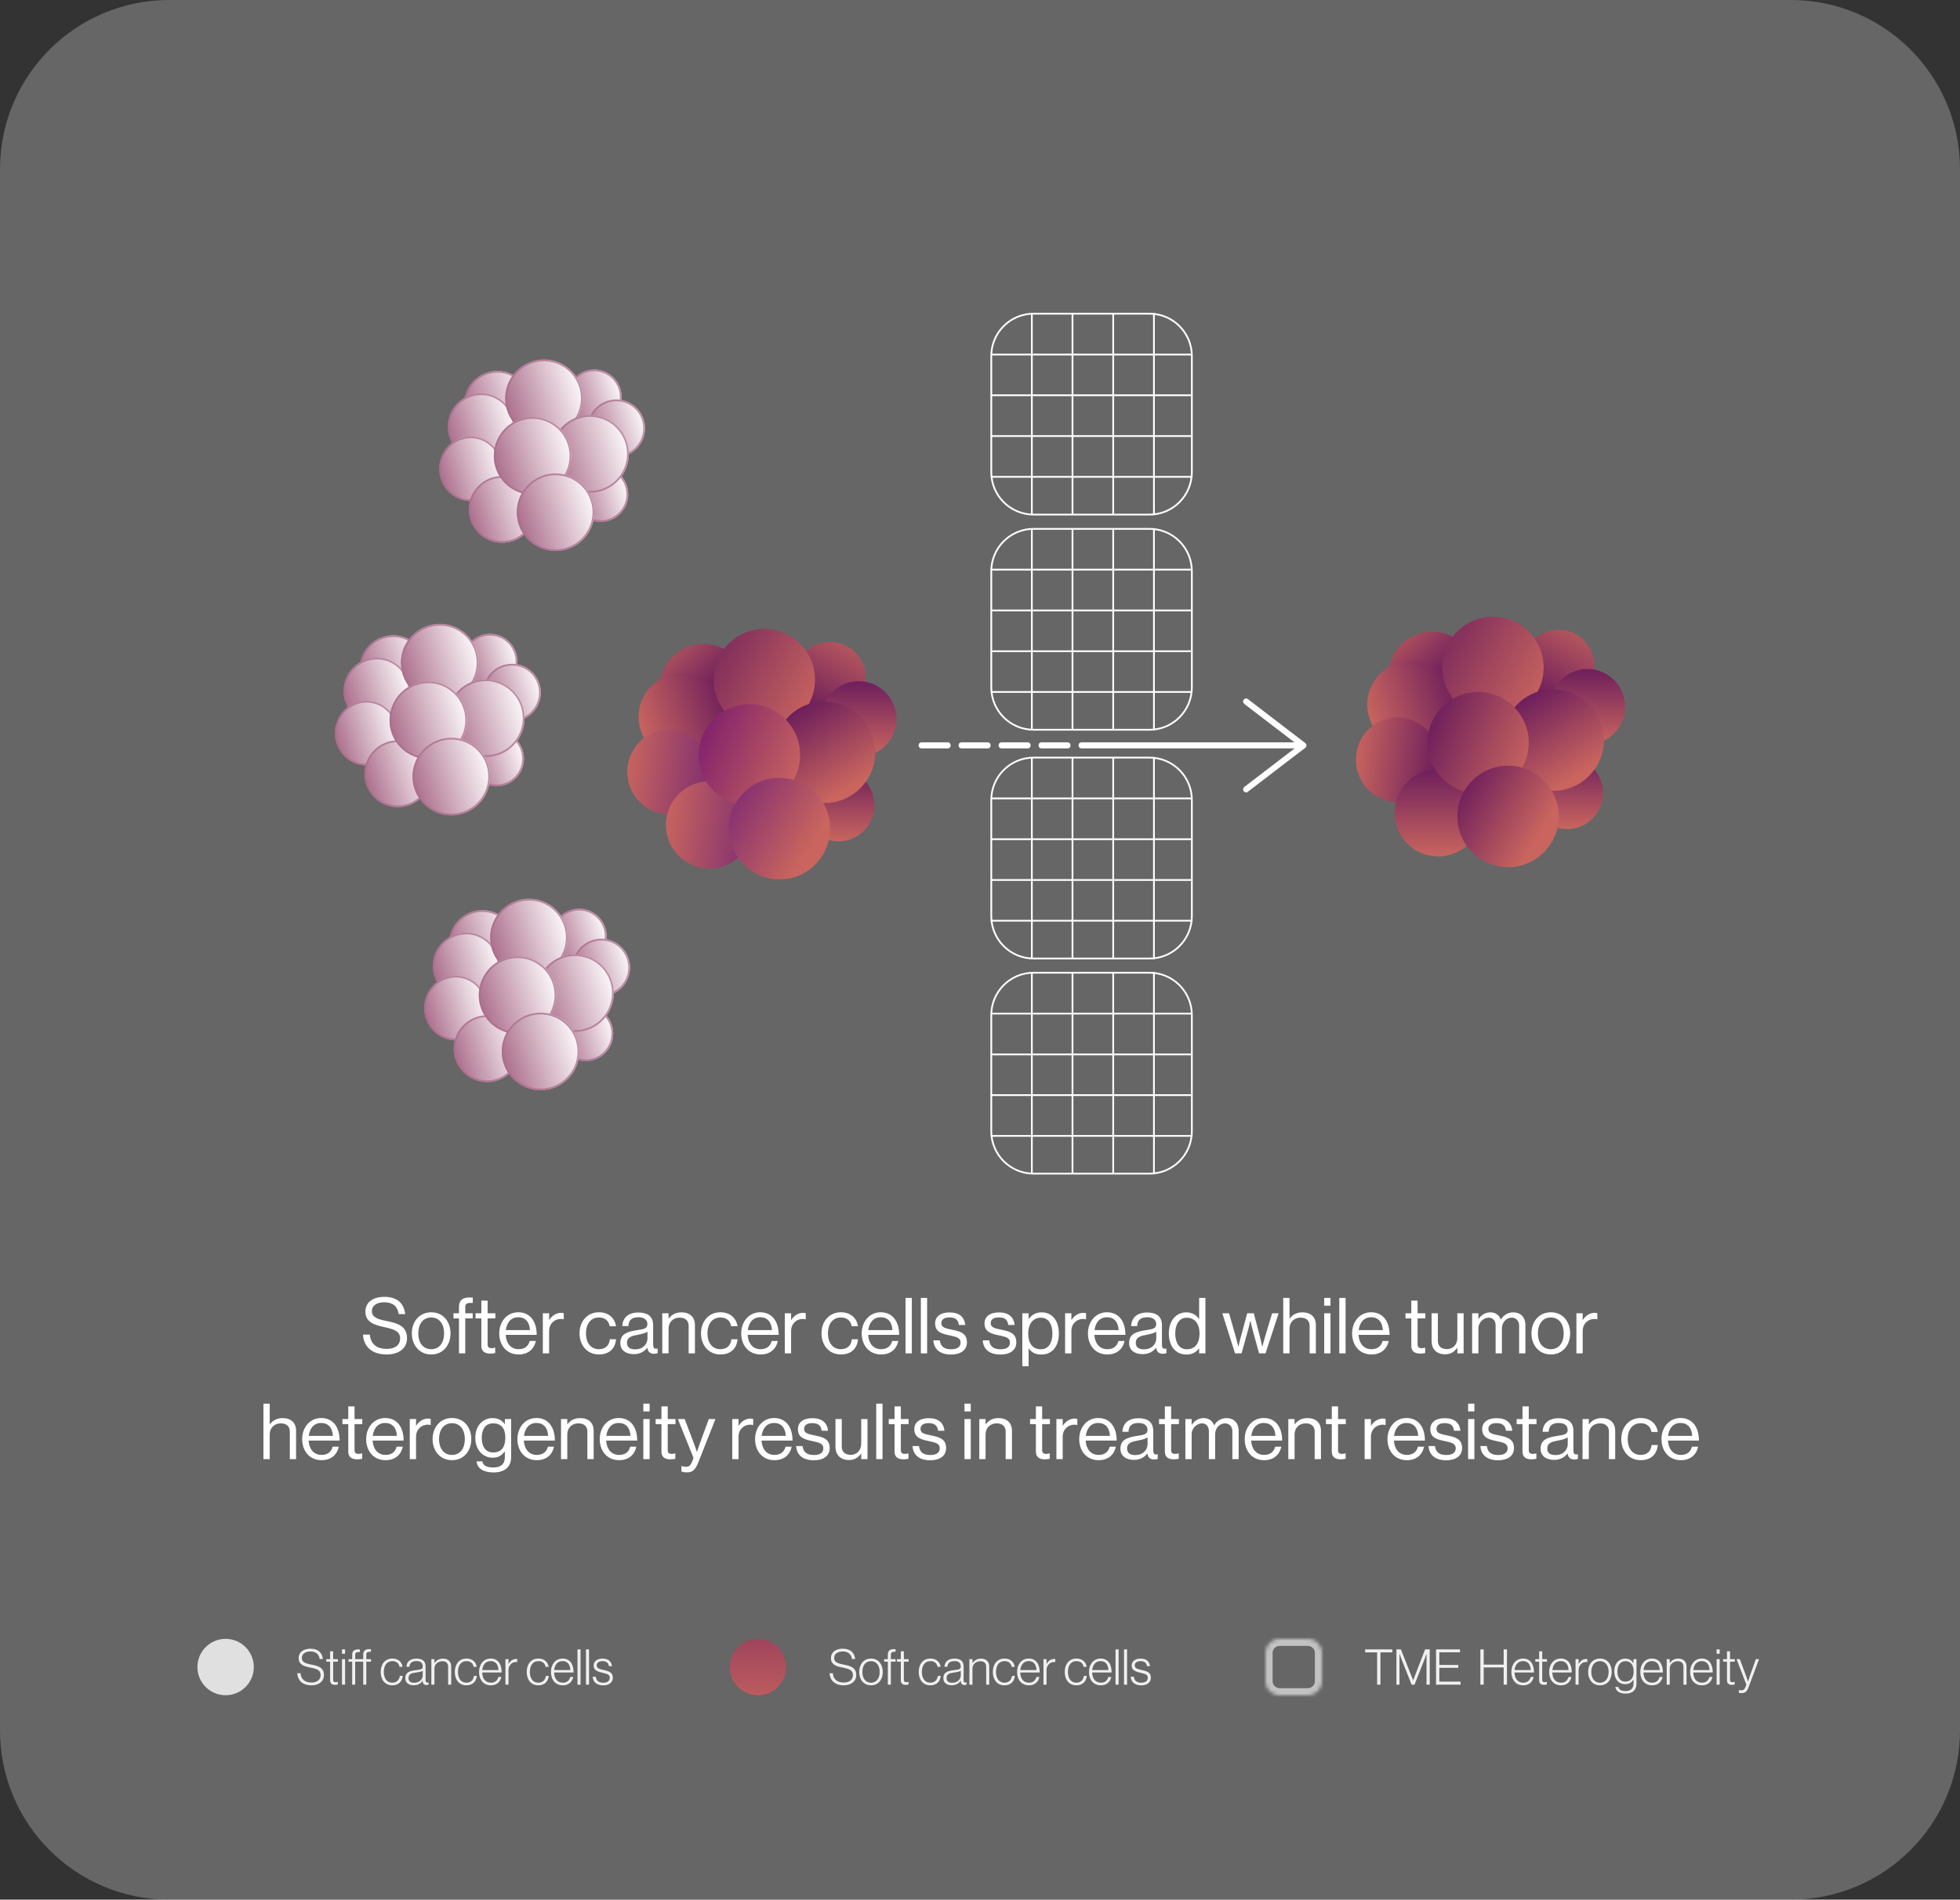 <svg width="556" height="539" viewBox="0 0 556 539" fill="none" xmlns="http://www.w3.org/2000/svg">
<rect x="0" y="0" width="556" height="539" fill="#333333" stroke="none"/>
<path d="M0 48C0 21.49 21.49 0 48 0H508C534.51 0 556 21.49 556 48V491C556 517.51 534.51 539 508 539H48C21.49 539 0 517.51 0 491V48Z" fill="white" fill-opacity="0.25"/>
<path d="M150.552 114.723C150.552 119.969 146.319 124.209 141.083 124.209C135.846 124.209 131.613 119.969 131.613 114.723C131.613 109.477 135.846 105.236 141.083 105.236C146.319 105.236 150.552 109.477 150.552 114.723Z" fill="url(#paint0_linear_12431_2884)"/>
<path d="M141.083 105.486C146.181 105.486 150.302 109.615 150.302 114.723C150.302 119.831 146.181 123.959 141.083 123.959C135.985 123.959 131.863 119.831 131.863 114.723C131.863 109.615 135.985 105.486 141.083 105.486Z" stroke="#AA6D8C" stroke-opacity="0.75" stroke-width="0.5"/>
<path d="M145.962 121.079C145.962 126.325 141.729 130.566 136.493 130.566C131.257 130.566 127.023 126.325 127.023 121.079C127.023 115.834 131.257 111.593 136.493 111.593C141.729 111.593 145.962 115.834 145.962 121.079Z" fill="url(#paint1_linear_12431_2884)"/>
<path d="M136.493 111.843C141.591 111.843 145.712 115.971 145.712 121.079C145.712 126.187 141.591 130.315 136.493 130.315C131.395 130.315 127.273 126.187 127.273 121.079C127.274 115.971 131.395 111.843 136.493 111.843Z" stroke="#AA6D8C" stroke-opacity="0.75" stroke-width="0.5"/>
<path d="M142.513 133.017C142.513 138.094 138.504 142.199 133.546 142.199C128.587 142.199 124.578 138.094 124.578 133.017C124.578 127.94 128.587 123.835 133.546 123.835C138.504 123.835 142.513 127.94 142.513 133.017Z" fill="url(#paint2_linear_12431_2884)"/>
<path d="M133.546 124.085C138.361 124.085 142.263 128.072 142.263 133.017C142.263 137.961 138.361 141.949 133.546 141.949C128.731 141.949 124.828 137.961 124.828 133.017C124.828 128.072 128.731 124.085 133.546 124.085Z" stroke="#AA6D8C" stroke-opacity="0.75" stroke-width="0.5"/>
<path d="M151.897 144.544C151.897 149.79 147.664 154.031 142.427 154.031C137.191 154.031 132.958 149.79 132.958 144.544C132.958 139.298 137.191 135.058 142.427 135.058C147.664 135.058 151.897 139.298 151.897 144.544Z" fill="url(#paint3_linear_12431_2884)"/>
<path d="M142.428 135.308C147.525 135.308 151.646 139.436 151.646 144.544C151.646 149.652 147.525 153.78 142.428 153.78C137.33 153.78 133.208 149.652 133.208 144.544C133.208 139.436 137.33 135.308 142.428 135.308Z" stroke="#AA6D8C" stroke-opacity="0.75" stroke-width="0.5"/>
<path d="M176.343 112.662C176.343 116.988 172.841 120.496 168.523 120.496C164.204 120.496 160.702 116.988 160.702 112.662C160.702 108.336 164.204 104.827 168.523 104.827C172.841 104.827 176.343 108.336 176.343 112.662Z" fill="url(#paint4_linear_12431_2884)"/>
<path d="M168.522 105.077C172.702 105.077 176.093 108.473 176.093 112.661C176.093 116.849 172.702 120.246 168.522 120.246C164.343 120.246 160.952 116.849 160.952 112.661C160.952 108.473 164.343 105.077 168.522 105.077Z" stroke="#AA6D8C" stroke-opacity="0.75" stroke-width="0.5"/>
<path d="M178.212 140.27C178.212 144.596 174.71 148.104 170.392 148.104C166.073 148.104 162.571 144.596 162.571 140.27C162.571 135.944 166.073 132.436 170.392 132.436C174.71 132.436 178.212 135.944 178.212 140.27Z" fill="url(#paint5_linear_12431_2884)"/>
<path d="M170.392 132.686C174.571 132.686 177.962 136.081 177.962 140.27C177.962 144.458 174.571 147.854 170.392 147.854C166.212 147.854 162.821 144.458 162.821 140.27C162.822 136.081 166.212 132.686 170.392 132.686Z" stroke="#AA6D8C" stroke-opacity="0.75" stroke-width="0.5"/>
<path d="M182.992 121.535C182.992 126.048 179.337 129.727 174.815 129.727C170.293 129.727 166.638 126.065 166.638 121.535C166.638 117.005 170.293 113.343 174.815 113.343C179.337 113.343 182.992 117.005 182.992 121.535Z" fill="url(#paint6_linear_12431_2884)"/>
<path d="M174.815 113.593C179.199 113.593 182.742 117.143 182.742 121.535C182.742 125.911 179.199 129.476 174.815 129.477C170.432 129.477 166.888 125.928 166.888 121.535C166.888 117.142 170.432 113.593 174.815 113.593Z" stroke="#AA6D8C" stroke-opacity="0.75" stroke-width="0.5"/>
<path d="M165.31 113.019C165.31 119.1 160.379 124.039 154.31 124.039C148.241 124.039 143.311 119.1 143.311 113.019C143.311 106.939 148.241 102 154.31 102C160.379 102 165.31 106.939 165.31 113.019Z" fill="url(#paint7_linear_12431_2884)"/>
<path d="M154.31 102.25C160.24 102.25 165.06 107.077 165.06 113.02C165.059 118.962 160.24 123.789 154.31 123.789C148.379 123.789 143.561 118.962 143.561 113.02C143.561 107.077 148.379 102.25 154.31 102.25Z" stroke="#AA6D8C" stroke-opacity="0.75" stroke-width="0.5"/>
<path d="M178.384 128.773C178.384 134.853 173.454 139.793 167.384 139.793C161.315 139.793 156.385 134.853 156.385 128.773C156.385 122.693 161.315 117.754 167.384 117.754C173.454 117.754 178.384 122.693 178.384 128.773Z" fill="url(#paint8_linear_12431_2884)"/>
<path d="M167.384 118.004C173.315 118.004 178.134 122.831 178.134 128.773C178.134 134.716 173.315 139.543 167.384 139.543C161.453 139.543 156.635 134.716 156.635 128.773C156.635 122.831 161.453 118.004 167.384 118.004Z" stroke="#AA6D8C" stroke-opacity="0.75" stroke-width="0.5"/>
<path d="M162.079 129.352C162.079 135.433 157.149 140.372 151.08 140.372C145.01 140.372 140.08 135.433 140.08 129.352C140.08 123.272 145.01 118.333 151.08 118.333C157.149 118.333 162.079 123.272 162.079 129.352Z" fill="url(#paint9_linear_12431_2884)"/>
<path d="M151.079 118.583C157.01 118.583 161.829 123.41 161.829 129.353C161.829 135.295 157.01 140.122 151.079 140.122C145.149 140.122 140.33 135.295 140.33 129.353C140.33 123.41 145.149 118.583 151.079 118.583Z" stroke="#AA6D8C" stroke-opacity="0.75" stroke-width="0.5"/>
<path d="M168.593 145.345C168.593 151.425 163.663 156.364 157.593 156.364C151.524 156.364 146.594 151.425 146.594 145.345C146.594 139.264 151.524 134.325 157.593 134.325C163.663 134.325 168.593 139.264 168.593 145.345Z" fill="url(#paint10_linear_12431_2884)"/>
<path d="M157.593 134.575C163.524 134.575 168.343 139.402 168.343 145.345C168.343 151.287 163.523 156.114 157.593 156.114C151.662 156.114 146.844 151.287 146.844 145.345C146.844 139.402 151.662 134.575 157.593 134.575Z" stroke="#AA6D8C" stroke-opacity="0.75" stroke-width="0.5"/>
<path d="M120.976 189.723C120.976 194.969 116.743 199.209 111.507 199.209C106.27 199.209 102.037 194.969 102.037 189.723C102.037 184.477 106.27 180.236 111.507 180.236C116.743 180.236 120.976 184.477 120.976 189.723Z" fill="url(#paint11_linear_12431_2884)"/>
<path d="M111.507 180.486C116.604 180.486 120.725 184.615 120.726 189.723C120.726 194.831 116.604 198.959 111.507 198.959C106.409 198.959 102.287 194.831 102.287 189.723C102.287 184.615 106.409 180.486 111.507 180.486Z" stroke="#AA6D8C" stroke-opacity="0.75" stroke-width="0.5"/>
<path d="M116.384 196.079C116.384 201.325 112.151 205.566 106.915 205.566C101.679 205.566 97.445 201.325 97.445 196.079C97.445 190.834 101.679 186.593 106.915 186.593C112.151 186.593 116.384 190.834 116.384 196.079Z" fill="url(#paint12_linear_12431_2884)"/>
<path d="M106.915 186.843C112.013 186.843 116.134 190.971 116.134 196.079C116.134 201.187 112.013 205.315 106.915 205.315C101.817 205.315 97.695 201.187 97.695 196.079C97.695 190.971 101.817 186.843 106.915 186.843Z" stroke="#AA6D8C" stroke-opacity="0.75" stroke-width="0.5"/>
<path d="M112.935 208.017C112.935 213.094 108.926 217.199 103.967 217.199C99.009 217.199 95 213.094 95 208.017C95 202.94 99.009 198.835 103.967 198.835C108.926 198.835 112.935 202.94 112.935 208.017Z" fill="url(#paint13_linear_12431_2884)"/>
<path d="M103.968 199.085C108.783 199.085 112.684 203.072 112.685 208.017C112.685 212.961 108.783 216.949 103.968 216.949C99.153 216.949 95.25 212.961 95.25 208.017C95.25 203.072 99.153 199.085 103.968 199.085Z" stroke="#AA6D8C" stroke-opacity="0.75" stroke-width="0.5"/>
<path d="M122.319 219.544C122.319 224.79 118.086 229.031 112.849 229.031C107.613 229.031 103.38 224.79 103.38 219.544C103.38 214.298 107.613 210.058 112.849 210.058C118.086 210.058 122.319 214.298 122.319 219.544Z" fill="url(#paint14_linear_12431_2884)"/>
<path d="M112.85 210.308C117.947 210.308 122.068 214.436 122.068 219.544C122.068 224.652 117.947 228.78 112.85 228.78C107.752 228.78 103.63 224.652 103.63 219.544C103.63 214.436 107.752 210.308 112.85 210.308Z" stroke="#AA6D8C" stroke-opacity="0.75" stroke-width="0.5"/>
<path d="M146.767 187.662C146.767 191.988 143.265 195.496 138.946 195.496C134.628 195.496 131.126 191.988 131.126 187.662C131.126 183.336 134.628 179.827 138.946 179.827C143.265 179.827 146.767 183.336 146.767 187.662Z" fill="url(#paint15_linear_12431_2884)"/>
<path d="M138.946 180.077C143.126 180.077 146.516 183.473 146.517 187.661C146.517 191.849 143.126 195.246 138.946 195.246C134.767 195.246 131.376 191.849 131.376 187.661C131.376 183.473 134.767 180.077 138.946 180.077Z" stroke="#AA6D8C" stroke-opacity="0.75" stroke-width="0.5"/>
<path d="M148.636 215.27C148.636 219.596 145.134 223.104 140.815 223.104C136.497 223.104 132.995 219.596 132.995 215.27C132.995 210.944 136.497 207.436 140.815 207.436C145.134 207.436 148.636 210.944 148.636 215.27Z" fill="url(#paint16_linear_12431_2884)"/>
<path d="M140.815 207.686C144.995 207.686 148.385 211.081 148.386 215.27C148.386 219.458 144.995 222.854 140.815 222.854C136.636 222.854 133.245 219.458 133.245 215.27C133.245 211.081 136.636 207.686 140.815 207.686Z" stroke="#AA6D8C" stroke-opacity="0.75" stroke-width="0.5"/>
<path d="M153.416 196.535C153.416 201.048 149.761 204.727 145.239 204.727C140.717 204.727 137.062 201.065 137.062 196.535C137.062 192.005 140.717 188.343 145.239 188.343C149.761 188.343 153.416 192.005 153.416 196.535Z" fill="url(#paint17_linear_12431_2884)"/>
<path d="M145.239 188.593C149.623 188.593 153.166 192.143 153.166 196.535C153.166 200.911 149.622 204.476 145.239 204.477C140.856 204.477 137.312 200.928 137.312 196.535C137.312 192.142 140.856 188.593 145.239 188.593Z" stroke="#AA6D8C" stroke-opacity="0.75" stroke-width="0.5"/>
<path d="M135.731 188.019C135.731 194.1 130.801 199.039 124.732 199.039C118.663 199.039 113.732 194.1 113.732 188.019C113.732 181.939 118.663 177 124.732 177C130.801 177 135.731 181.939 135.731 188.019Z" fill="url(#paint18_linear_12431_2884)"/>
<path d="M124.731 177.25C130.662 177.25 135.481 182.077 135.481 188.02C135.481 193.962 130.662 198.789 124.731 198.789C118.801 198.789 113.983 193.962 113.982 188.02C113.982 182.077 118.801 177.25 124.731 177.25Z" stroke="#AA6D8C" stroke-opacity="0.75" stroke-width="0.5"/>
<path d="M148.806 203.773C148.806 209.853 143.875 214.793 137.806 214.793C131.737 214.793 126.807 209.853 126.807 203.773C126.807 197.693 131.737 192.754 137.806 192.754C143.875 192.754 148.806 197.693 148.806 203.773Z" fill="url(#paint19_linear_12431_2884)"/>
<path d="M137.806 193.004C143.736 193.004 148.556 197.831 148.556 203.773C148.556 209.716 143.736 214.543 137.806 214.543C131.875 214.543 127.057 209.716 127.057 203.773C127.057 197.831 131.875 193.004 137.806 193.004Z" stroke="#AA6D8C" stroke-opacity="0.75" stroke-width="0.5"/>
<path d="M132.503 204.352C132.503 210.433 127.573 215.372 121.503 215.372C115.434 215.372 110.504 210.433 110.504 204.352C110.504 198.272 115.434 193.333 121.503 193.333C127.573 193.333 132.503 198.272 132.503 204.352Z" fill="url(#paint20_linear_12431_2884)"/>
<path d="M121.503 193.583C127.434 193.583 132.253 198.41 132.253 204.353C132.253 210.295 127.434 215.122 121.503 215.122C115.572 215.122 110.754 210.295 110.754 204.353C110.754 198.41 115.572 193.583 121.503 193.583Z" stroke="#AA6D8C" stroke-opacity="0.75" stroke-width="0.5"/>
<path d="M139.017 220.345C139.017 226.425 134.086 231.364 128.017 231.364C121.948 231.364 117.018 226.425 117.018 220.345C117.018 214.264 121.948 209.325 128.017 209.325C134.086 209.325 139.017 214.264 139.017 220.345Z" fill="url(#paint21_linear_12431_2884)"/>
<path d="M128.017 209.575C133.947 209.575 138.767 214.402 138.767 220.345C138.766 226.287 133.947 231.114 128.017 231.114C122.086 231.114 117.268 226.287 117.268 220.345C117.268 214.402 122.086 209.575 128.017 209.575Z" stroke="#AA6D8C" stroke-opacity="0.75" stroke-width="0.5"/>
<path d="M146.29 267.723C146.29 272.969 142.057 277.209 136.821 277.209C131.585 277.209 127.352 272.969 127.352 267.723C127.352 262.477 131.585 258.236 136.821 258.236C142.057 258.236 146.29 262.477 146.29 267.723Z" fill="url(#paint22_linear_12431_2884)"/>
<path d="M136.821 258.486C141.919 258.486 146.04 262.615 146.04 267.723C146.04 272.831 141.919 276.959 136.821 276.959C131.724 276.959 127.602 272.831 127.602 267.723C127.602 262.615 131.724 258.486 136.821 258.486Z" stroke="#AA6D8C" stroke-opacity="0.75" stroke-width="0.5"/>
<path d="M141.699 274.079C141.699 279.325 137.465 283.566 132.229 283.566C126.993 283.566 122.76 279.325 122.76 274.079C122.76 268.834 126.993 264.593 132.229 264.593C137.465 264.593 141.699 268.834 141.699 274.079Z" fill="url(#paint23_linear_12431_2884)"/>
<path d="M132.229 264.843C137.327 264.843 141.448 268.971 141.448 274.079C141.448 279.187 137.327 283.315 132.229 283.315C127.132 283.315 123.01 279.187 123.01 274.079C123.01 268.971 127.132 264.843 132.229 264.843Z" stroke="#AA6D8C" stroke-opacity="0.75" stroke-width="0.5"/>
<path d="M138.251 286.017C138.251 291.094 134.243 295.199 129.284 295.199C124.325 295.199 120.316 291.094 120.316 286.017C120.316 280.94 124.325 276.835 129.284 276.835C134.243 276.835 138.251 280.94 138.251 286.017Z" fill="url(#paint24_linear_12431_2884)"/>
<path d="M129.284 277.085C134.099 277.085 138.001 281.072 138.001 286.017C138.001 290.961 134.099 294.949 129.284 294.949C124.469 294.949 120.566 290.961 120.566 286.017C120.567 281.072 124.469 277.085 129.284 277.085Z" stroke="#AA6D8C" stroke-opacity="0.75" stroke-width="0.5"/>
<path d="M147.633 297.544C147.633 302.79 143.4 307.031 138.164 307.031C132.928 307.031 128.694 302.79 128.694 297.544C128.694 292.298 132.928 288.058 138.164 288.058C143.4 288.058 147.633 292.298 147.633 297.544Z" fill="url(#paint25_linear_12431_2884)"/>
<path d="M138.164 288.308C143.262 288.308 147.383 292.436 147.383 297.544C147.383 302.652 143.262 306.78 138.164 306.78C133.066 306.78 128.944 302.652 128.944 297.544C128.944 292.436 133.066 288.308 138.164 288.308Z" stroke="#AA6D8C" stroke-opacity="0.75" stroke-width="0.5"/>
<path d="M172.081 265.662C172.081 269.988 168.579 273.496 164.261 273.496C159.943 273.496 156.44 269.988 156.44 265.662C156.44 261.336 159.943 257.827 164.261 257.827C168.579 257.827 172.081 261.336 172.081 265.662Z" fill="url(#paint26_linear_12431_2884)"/>
<path d="M164.261 258.077C168.44 258.077 171.831 261.473 171.831 265.661C171.831 269.849 168.44 273.246 164.261 273.246C160.081 273.246 156.69 269.849 156.69 265.661C156.691 261.473 160.081 258.077 164.261 258.077Z" stroke="#AA6D8C" stroke-opacity="0.75" stroke-width="0.5"/>
<path d="M173.95 293.27C173.95 297.596 170.448 301.104 166.13 301.104C161.812 301.104 158.31 297.596 158.31 293.27C158.31 288.944 161.812 285.436 166.13 285.436C170.448 285.436 173.95 288.944 173.95 293.27Z" fill="url(#paint27_linear_12431_2884)"/>
<path d="M166.13 285.686C170.309 285.686 173.7 289.081 173.7 293.27C173.7 297.458 170.31 300.854 166.13 300.854C161.95 300.854 158.56 297.458 158.56 293.27C158.56 289.081 161.95 285.686 166.13 285.686Z" stroke="#AA6D8C" stroke-opacity="0.75" stroke-width="0.5"/>
<path d="M178.73 274.535C178.73 279.048 175.075 282.727 170.552 282.727C166.03 282.727 162.375 279.065 162.375 274.535C162.375 270.005 166.03 266.343 170.552 266.343C175.075 266.343 178.73 270.005 178.73 274.535Z" fill="url(#paint28_linear_12431_2884)"/>
<path d="M170.553 266.593C174.936 266.593 178.479 270.143 178.479 274.535C178.479 278.911 174.936 282.476 170.553 282.477C166.169 282.477 162.625 278.928 162.625 274.535C162.625 270.142 166.169 266.593 170.553 266.593Z" stroke="#AA6D8C" stroke-opacity="0.75" stroke-width="0.5"/>
<path d="M161.046 266.019C161.046 272.1 156.116 277.039 150.046 277.039C143.977 277.039 139.047 272.1 139.047 266.019C139.047 259.939 143.977 255 150.046 255C156.116 255 161.046 259.939 161.046 266.019Z" fill="url(#paint29_linear_12431_2884)"/>
<path d="M150.046 255.25C155.977 255.25 160.796 260.077 160.796 266.02C160.796 271.962 155.977 276.789 150.046 276.789C144.115 276.789 139.297 271.962 139.297 266.02C139.297 260.077 144.115 255.25 150.046 255.25Z" stroke="#AA6D8C" stroke-opacity="0.75" stroke-width="0.5"/>
<path d="M174.122 281.773C174.122 287.853 169.192 292.793 163.123 292.793C157.053 292.793 152.123 287.853 152.123 281.773C152.123 275.693 157.053 270.754 163.123 270.754C169.192 270.754 174.122 275.693 174.122 281.773Z" fill="url(#paint30_linear_12431_2884)"/>
<path d="M163.122 271.004C169.053 271.004 173.872 275.831 173.872 281.773C173.872 287.716 169.053 292.543 163.122 292.543C157.192 292.543 152.373 287.716 152.373 281.773C152.373 275.831 157.192 271.004 163.122 271.004Z" stroke="#AA6D8C" stroke-opacity="0.75" stroke-width="0.5"/>
<path d="M157.817 282.352C157.817 288.433 152.887 293.372 146.818 293.372C140.749 293.372 135.818 288.433 135.818 282.352C135.818 276.272 140.749 271.333 146.818 271.333C152.887 271.333 157.817 276.272 157.817 282.352Z" fill="url(#paint31_linear_12431_2884)"/>
<path d="M146.817 271.583C152.748 271.583 157.567 276.41 157.567 282.353C157.567 288.295 152.748 293.122 146.817 293.122C140.887 293.122 136.068 288.295 136.068 282.353C136.068 276.41 140.887 271.583 146.817 271.583Z" stroke="#AA6D8C" stroke-opacity="0.75" stroke-width="0.5"/>
<path d="M164.331 298.345C164.331 304.425 159.401 309.364 153.332 309.364C147.262 309.364 142.332 304.425 142.332 298.345C142.332 292.264 147.262 287.325 153.332 287.325C159.401 287.325 164.331 292.264 164.331 298.345Z" fill="url(#paint32_linear_12431_2884)"/>
<path d="M153.331 287.575C159.262 287.575 164.081 292.402 164.081 298.345C164.081 304.287 159.262 309.114 153.331 309.114C147.401 309.114 142.582 304.287 142.582 298.345C142.582 292.402 147.4 287.575 153.331 287.575Z" stroke="#AA6D8C" stroke-opacity="0.75" stroke-width="0.5"/>
<path d="M292.706 275.995V333M304.237 275.995V333M315.791 275.995V333M327.344 275.995V333M281.196 322.294H338.076M281.196 310.719H338.076M281.196 299.167H338.076M281.196 287.592H338.076M292.706 214.962V271.967M304.237 214.962V271.967M315.791 214.962V271.967M327.344 214.962V271.967M281.196 261.238H338.076M281.196 249.686H338.076M281.196 238.111H338.076M281.196 226.537H338.076M292.706 150.056V207.06M304.237 150.056V207.06M315.791 150.056V207.06M327.344 150.056V207.06M281.196 196.332H338.076M281.196 184.779H338.076M281.196 173.205H338.076M281.196 161.63H338.076M292.706 89V146.005M304.237 89V146.005M315.791 89V146.005M327.344 89V146.005M281.196 135.298H338.076M281.196 123.724H338.076M281.196 112.149H338.076M281.196 100.597H338.076M293.217 275.995H326.078C332.721 275.995 338.098 281.382 338.098 288.037V320.958C338.098 327.613 332.721 333 326.078 333H293.217C286.573 333 281.196 327.613 281.196 320.958V288.037C281.196 281.382 286.573 275.995 293.217 275.995ZM293.217 214.962H326.078C332.721 214.962 338.098 220.349 338.098 227.004V259.925C338.098 266.58 332.721 271.967 326.078 271.967H293.217C286.573 271.967 281.196 266.58 281.196 259.925V227.004C281.196 220.349 286.573 214.962 293.217 214.962ZM293.217 150.056H326.078C332.721 150.056 338.098 155.442 338.098 162.098V195.018C338.098 201.674 332.721 207.06 326.078 207.06H293.217C286.573 207.06 281.196 201.674 281.196 195.018V162.098C281.196 155.442 286.573 150.056 293.217 150.056ZM293.217 89H326.078C332.721 89 338.098 94.387 338.098 101.042V133.963C338.098 140.618 332.721 146.005 326.078 146.005H293.217C286.573 146.005 281.196 140.618 281.196 133.963V101.042C281.196 94.387 286.573 89 293.217 89Z" stroke="white" stroke-width="0.5" stroke-miterlimit="10" stroke-linecap="round"/>
<path d="M353.919 224.698C358.674 221.048 363.428 217.42 368.183 213.769C368.85 213.257 369.516 212.745 370.183 212.256C370.738 211.833 370.738 211.187 370.183 210.764C365.428 207.114 360.673 203.486 355.919 199.835C355.252 199.323 354.585 198.812 353.919 198.3C353.541 198.01 352.963 198.255 352.741 198.611C352.475 199.056 352.675 199.502 353.052 199.791L367.317 210.72C367.983 211.232 368.65 211.744 369.316 212.256V210.764C364.562 214.415 359.807 218.043 355.052 221.693C354.385 222.205 353.719 222.717 353.052 223.229C352.675 223.519 352.497 223.964 352.741 224.409C352.941 224.765 353.541 225.01 353.919 224.721" fill="white"/>
<path d="M369.516 210.632H306.793C305.682 210.632 305.682 212.346 306.793 212.346H369.516C370.627 212.346 370.627 210.632 369.516 210.632Z" fill="white"/>
<path d="M302.858 210.632H295.437C294.326 210.632 294.326 212.346 295.437 212.346H302.858C303.969 212.346 303.969 210.632 302.858 210.632Z" fill="white"/>
<path d="M291.529 210.632H284.108C282.997 210.632 282.997 212.346 284.108 212.346H291.529C292.64 212.346 292.64 210.632 291.529 210.632Z" fill="white"/>
<path d="M280.176 210.632H272.755C271.644 210.632 271.644 212.346 272.755 212.346H280.176C281.287 212.346 281.287 210.632 280.176 210.632Z" fill="white"/>
<path d="M268.843 210.632H261.422C260.311 210.632 260.311 212.346 261.422 212.346H268.843C269.954 212.346 269.954 210.632 268.843 210.632Z" fill="white"/>
<path d="M211.908 195.09C211.908 201.946 206.375 207.489 199.532 207.489C192.689 207.489 187.156 201.946 187.156 195.09C187.156 188.235 192.689 182.692 199.532 182.692C206.375 182.692 211.908 188.235 211.908 195.09Z" fill="url(#paint33_linear_12431_2884)"/>
<path d="M205.909 203.398C205.909 210.254 200.376 215.796 193.533 215.796C186.69 215.796 181.157 210.254 181.157 203.398C181.157 196.542 186.69 191 193.533 191C200.376 191 205.909 196.542 205.909 203.398Z" fill="url(#paint34_linear_12431_2884)"/>
<path d="M201.401 219C201.401 225.636 196.161 231 189.681 231C183.2 231 177.961 225.636 177.961 219C177.961 212.364 183.2 207 189.681 207C196.161 207 201.401 212.364 201.401 219Z" fill="url(#paint35_linear_12431_2884)"/>
<path d="M213.665 234.065C213.665 240.921 208.132 246.463 201.289 246.463C194.446 246.463 188.913 240.921 188.913 234.065C188.913 227.209 194.446 221.667 201.289 221.667C208.132 221.667 213.665 227.209 213.665 234.065Z" fill="url(#paint36_linear_12431_2884)"/>
<path d="M245.615 192.397C245.615 198.051 241.038 202.636 235.394 202.636C229.751 202.636 225.174 198.051 225.174 192.397C225.174 186.743 229.751 182.158 235.394 182.158C241.038 182.158 245.615 186.743 245.615 192.397Z" fill="url(#paint37_linear_12431_2884)"/>
<path d="M248.056 228.478C248.056 234.132 243.479 238.717 237.836 238.717C232.192 238.717 227.615 234.132 227.615 228.478C227.615 222.825 232.192 218.239 237.836 218.239C243.479 218.239 248.056 222.825 248.056 228.478Z" fill="url(#paint38_linear_12431_2884)"/>
<path d="M254.304 203.994C254.304 209.892 249.527 214.7 243.617 214.7C237.707 214.7 232.93 209.914 232.93 203.994C232.93 198.073 237.707 193.287 243.617 193.287C249.527 193.287 254.304 198.073 254.304 203.994Z" fill="url(#paint39_linear_12431_2884)"/>
<path d="M231.194 192.864C231.194 200.811 224.751 207.266 216.819 207.266C208.887 207.266 202.443 200.811 202.443 192.864C202.443 184.918 208.887 178.463 216.819 178.463C224.751 178.463 231.194 184.918 231.194 192.864Z" fill="url(#paint40_linear_12431_2884)"/>
<path d="M248.281 213.453C248.281 221.399 241.838 227.855 233.906 227.855C225.974 227.855 219.53 221.399 219.53 213.453C219.53 205.507 225.974 199.052 233.906 199.052C241.838 199.052 248.281 205.507 248.281 213.453Z" fill="url(#paint41_linear_12431_2884)"/>
<path d="M226.975 214.21C226.975 222.156 220.531 228.611 212.599 228.611C204.667 228.611 198.224 222.156 198.224 214.21C198.224 206.264 204.667 199.809 212.599 199.809C220.531 199.809 226.975 206.264 226.975 214.21Z" fill="url(#paint42_linear_12431_2884)"/>
<path d="M235.485 235.11C235.485 243.057 229.042 249.512 221.11 249.512C213.178 249.512 206.734 243.057 206.734 235.11C206.734 227.164 213.178 220.709 221.11 220.709C229.042 220.709 235.485 227.164 235.485 235.11Z" fill="url(#paint43_linear_12431_2884)"/>
<path d="M418.603 191.628C418.603 198.483 413.071 204.026 406.227 204.026C399.384 204.026 393.852 198.483 393.852 191.628C393.852 184.772 399.384 179.229 406.227 179.229C413.071 179.229 418.603 184.772 418.603 191.628Z" fill="url(#paint44_linear_12431_2884)"/>
<path d="M412.604 199.935C412.604 206.791 407.072 212.333 400.228 212.333C393.385 212.333 387.853 206.791 387.853 199.935C387.853 193.08 393.385 187.537 400.228 187.537C407.072 187.537 412.604 193.08 412.604 199.935Z" fill="url(#paint45_linear_12431_2884)"/>
<path d="M408.096 215.537C408.096 222.173 402.857 227.537 396.376 227.537C389.895 227.537 384.656 222.173 384.656 215.537C384.656 208.902 389.895 203.537 396.376 203.537C402.857 203.537 408.096 208.902 408.096 215.537Z" fill="url(#paint46_linear_12431_2884)"/>
<path d="M420.36 230.602C420.36 237.458 414.828 243 407.984 243C401.141 243 395.608 237.458 395.608 230.602C395.608 223.747 401.141 218.204 407.984 218.204C414.828 218.204 420.36 223.747 420.36 230.602Z" fill="url(#paint47_linear_12431_2884)"/>
<path d="M452.308 188.934C452.308 194.588 447.731 199.173 442.088 199.173C436.444 199.173 431.867 194.588 431.867 188.934C431.867 183.281 436.444 178.695 442.088 178.695C447.731 178.695 452.308 183.281 452.308 188.934Z" fill="url(#paint48_linear_12431_2884)"/>
<path d="M454.752 225.015C454.752 230.669 450.175 235.254 444.531 235.254C438.888 235.254 434.311 230.669 434.311 225.015C434.311 219.362 438.888 214.776 444.531 214.776C450.175 214.776 454.752 219.362 454.752 225.015Z" fill="url(#paint49_linear_12431_2884)"/>
<path d="M460.997 200.531C460.997 206.429 456.22 211.237 450.31 211.237C444.4 211.237 439.623 206.451 439.623 200.531C439.623 194.61 444.4 189.824 450.31 189.824C456.22 189.824 460.997 194.61 460.997 200.531Z" fill="url(#paint50_linear_12431_2884)"/>
<path d="M437.89 189.401C437.89 197.348 431.446 203.803 423.514 203.803C415.582 203.803 409.139 197.348 409.139 189.401C409.139 181.455 415.582 175 423.514 175C431.446 175 437.89 181.455 437.89 189.401Z" fill="url(#paint51_linear_12431_2884)"/>
<path d="M454.975 209.99C454.975 217.937 448.531 224.392 440.599 224.392C432.667 224.392 426.224 217.937 426.224 209.99C426.224 202.044 432.667 195.589 440.599 195.589C448.531 195.589 454.975 202.044 454.975 209.99Z" fill="url(#paint52_linear_12431_2884)"/>
<path d="M433.668 210.747C433.668 218.693 427.225 225.148 419.292 225.148C411.36 225.148 404.917 218.693 404.917 210.747C404.917 202.801 411.36 196.346 419.292 196.346C427.225 196.346 433.668 202.801 433.668 210.747Z" fill="url(#paint53_linear_12431_2884)"/>
<path d="M442.181 231.647C442.181 239.594 435.737 246.049 427.805 246.049C419.873 246.049 413.43 239.594 413.43 231.647C413.43 223.701 419.873 217.246 427.805 217.246C435.737 217.246 442.181 223.701 442.181 231.647Z" fill="url(#paint54_linear_12431_2884)"/>
<path d="M109.677 384.308C105.255 384.308 103.143 381.844 102.967 378.676H104.903C105.167 381.338 106.795 382.724 109.765 382.724C111.943 382.724 113.505 381.734 113.505 379.776C113.505 377.62 111.613 377.114 108.797 376.498C106.025 375.882 103.649 375.09 103.649 372.12C103.649 369.524 105.805 367.962 108.995 367.962C112.933 367.962 114.561 369.964 114.957 372.868H113.087C112.801 370.624 111.349 369.502 109.039 369.502C106.905 369.502 105.497 370.404 105.497 372.032C105.497 373.814 107.257 374.342 109.611 374.804C112.669 375.42 115.463 376.168 115.463 379.71C115.463 382.658 113.065 384.308 109.677 384.308ZM122.327 384.308C118.939 384.308 116.827 381.624 116.827 378.324C116.827 375.024 118.939 372.34 122.327 372.34C125.737 372.34 127.805 375.024 127.805 378.324C127.805 381.624 125.737 384.308 122.327 384.308ZM122.327 382.812C124.747 382.812 125.979 380.832 125.979 378.324C125.979 375.816 124.747 373.814 122.327 373.814C119.907 373.814 118.653 375.816 118.653 378.324C118.653 380.832 119.907 382.812 122.327 382.812ZM128.641 374.078V372.626H130.203V370.8C130.203 368.842 131.325 368.138 133.217 368.138C133.591 368.138 133.877 368.16 134.119 368.182V369.7C133.811 369.678 133.723 369.678 133.547 369.678C132.403 369.678 131.985 369.964 131.985 370.888V372.626H134.097V374.078H131.985V384H130.203V374.078H128.641ZM134.893 374.078V372.626H136.543V369.04H138.325V372.626H140.525V374.078H138.325V381.47C138.325 382.262 138.743 382.526 139.469 382.526C139.821 382.526 140.217 382.438 140.415 382.372H140.481V383.912C140.063 384 139.579 384.066 139.051 384.066C137.599 384.066 136.543 383.472 136.543 381.866V374.078H134.893ZM147.12 384.308C143.644 384.308 141.62 381.624 141.62 378.324C141.62 375.024 143.776 372.34 147.01 372.34C150.42 372.34 152.246 374.98 152.246 378.742H143.446C143.578 381.052 144.832 382.812 147.12 382.812C148.77 382.812 149.87 382.02 150.266 380.48H152.004C151.476 382.922 149.694 384.308 147.12 384.308ZM147.01 373.748C144.898 373.748 143.754 375.332 143.49 377.4H150.332C150.222 375.134 149.056 373.748 147.01 373.748ZM155.77 372.626V374.518H155.814C156.496 373.418 157.684 372.494 159.202 372.494C159.532 372.494 159.708 372.538 159.928 372.626V374.342H159.862C159.598 374.254 159.422 374.232 159.07 374.232C157.31 374.232 155.77 375.552 155.77 377.686V384H153.988V372.626H155.77ZM169.893 384.308C166.505 384.308 164.393 381.624 164.393 378.324C164.393 375.024 166.505 372.34 169.893 372.34C172.577 372.34 174.359 373.88 174.755 376.3H172.951C172.687 374.76 171.609 373.814 169.893 373.814C167.473 373.814 166.219 375.816 166.219 378.324C166.219 380.832 167.473 382.812 169.893 382.812C171.741 382.812 172.841 381.756 172.995 379.996H174.755C174.513 382.724 172.731 384.308 169.893 384.308ZM185.586 384.11C184.42 384.11 183.804 383.582 183.628 382.416H183.606C182.924 383.296 181.758 384.22 179.822 384.22C177.666 384.22 175.972 383.208 175.972 381.052C175.972 378.368 178.084 377.818 180.922 377.378C182.528 377.136 183.65 376.982 183.65 375.75C183.65 374.474 182.726 373.748 181.098 373.748C179.25 373.748 178.326 374.54 178.26 376.256H176.544C176.61 374.056 178.062 372.406 181.076 372.406C183.496 372.406 185.278 373.308 185.278 376.014V381.426C185.278 382.35 185.498 382.856 186.488 382.636H186.554V383.934C186.334 384.022 186.048 384.11 185.586 384.11ZM180.218 382.856C182.594 382.856 183.672 381.118 183.672 379.798V377.862C183.078 378.236 182.044 378.522 181.076 378.698C179.294 379.028 177.864 379.336 177.864 381.008C177.864 382.526 179.052 382.856 180.218 382.856ZM189.651 372.626V374.122H189.695C190.509 373.044 191.653 372.362 193.303 372.362C195.679 372.362 197.131 373.66 197.131 376.014V384H195.349V376.168C195.349 374.694 194.381 373.858 192.775 373.858C190.971 373.858 189.651 375.134 189.651 377.004V384H187.869V372.626H189.651ZM204.354 384.308C200.966 384.308 198.854 381.624 198.854 378.324C198.854 375.024 200.966 372.34 204.354 372.34C207.038 372.34 208.82 373.88 209.216 376.3H207.412C207.148 374.76 206.07 373.814 204.354 373.814C201.934 373.814 200.68 375.816 200.68 378.324C200.68 380.832 201.934 382.812 204.354 382.812C206.202 382.812 207.302 381.756 207.456 379.996H209.216C208.974 382.724 207.192 384.308 204.354 384.308ZM215.762 384.308C212.286 384.308 210.262 381.624 210.262 378.324C210.262 375.024 212.418 372.34 215.652 372.34C219.062 372.34 220.888 374.98 220.888 378.742H212.088C212.22 381.052 213.474 382.812 215.762 382.812C217.412 382.812 218.512 382.02 218.908 380.48H220.646C220.118 382.922 218.336 384.308 215.762 384.308ZM215.652 373.748C213.54 373.748 212.396 375.332 212.132 377.4H218.974C218.864 375.134 217.698 373.748 215.652 373.748ZM224.413 372.626V374.518H224.457C225.139 373.418 226.327 372.494 227.845 372.494C228.175 372.494 228.351 372.538 228.571 372.626V374.342H228.505C228.241 374.254 228.065 374.232 227.713 374.232C225.953 374.232 224.413 375.552 224.413 377.686V384H222.631V372.626H224.413ZM238.536 384.308C235.148 384.308 233.036 381.624 233.036 378.324C233.036 375.024 235.148 372.34 238.536 372.34C241.22 372.34 243.002 373.88 243.398 376.3H241.594C241.33 374.76 240.252 373.814 238.536 373.814C236.116 373.814 234.862 375.816 234.862 378.324C234.862 380.832 236.116 382.812 238.536 382.812C240.384 382.812 241.484 381.756 241.638 379.996H243.398C243.156 382.724 241.374 384.308 238.536 384.308ZM249.944 384.308C246.468 384.308 244.444 381.624 244.444 378.324C244.444 375.024 246.6 372.34 249.834 372.34C253.244 372.34 255.07 374.98 255.07 378.742H246.27C246.402 381.052 247.656 382.812 249.944 382.812C251.594 382.812 252.694 382.02 253.09 380.48H254.828C254.3 382.922 252.518 384.308 249.944 384.308ZM249.834 373.748C247.722 373.748 246.578 375.332 246.314 377.4H253.156C253.046 375.134 251.88 373.748 249.834 373.748ZM256.879 384V368.27H258.661V384H256.879ZM261.218 384V368.27H263V384H261.218ZM269.804 384.33C266.68 384.33 264.942 382.856 264.766 380.304H266.592C266.834 382.284 268.154 382.834 269.848 382.834C271.718 382.834 272.488 382.02 272.488 380.964C272.488 379.688 271.608 379.358 269.518 378.918C267.274 378.456 265.272 377.994 265.272 375.508C265.272 373.616 266.724 372.384 269.364 372.384C272.18 372.384 273.566 373.726 273.83 375.948H272.004C271.828 374.452 271.014 373.792 269.32 373.792C267.692 373.792 267.032 374.518 267.032 375.42C267.032 376.652 268.132 376.894 270.09 377.29C272.378 377.752 274.292 378.258 274.292 380.876C274.292 383.164 272.422 384.33 269.804 384.33ZM283.812 384.33C280.688 384.33 278.95 382.856 278.774 380.304H280.6C280.842 382.284 282.162 382.834 283.856 382.834C285.726 382.834 286.496 382.02 286.496 380.964C286.496 379.688 285.616 379.358 283.526 378.918C281.282 378.456 279.28 377.994 279.28 375.508C279.28 373.616 280.732 372.384 283.372 372.384C286.188 372.384 287.574 373.726 287.838 375.948H286.012C285.836 374.452 285.022 373.792 283.328 373.792C281.7 373.792 281.04 374.518 281.04 375.42C281.04 376.652 282.14 376.894 284.098 377.29C286.386 377.752 288.3 378.258 288.3 380.876C288.3 383.164 286.43 384.33 283.812 384.33ZM290.006 387.652V372.626H291.788V374.232H291.832C292.69 373.066 293.834 372.362 295.484 372.362C298.366 372.362 300.368 374.562 300.368 378.346C300.368 381.998 298.498 384.33 295.418 384.33C293.878 384.33 292.778 383.868 291.832 382.658H291.788V387.652H290.006ZM295.286 382.834C297.464 382.834 298.542 380.942 298.542 378.368C298.542 375.816 297.464 373.88 295.308 373.88C292.822 373.88 291.678 375.904 291.678 378.368C291.678 380.832 292.668 382.834 295.286 382.834ZM303.927 372.626V374.518H303.971C304.653 373.418 305.841 372.494 307.359 372.494C307.689 372.494 307.865 372.538 308.085 372.626V374.342H308.019C307.755 374.254 307.579 374.232 307.227 374.232C305.467 374.232 303.927 375.552 303.927 377.686V384H302.145V372.626H303.927ZM314.118 384.308C310.642 384.308 308.618 381.624 308.618 378.324C308.618 375.024 310.774 372.34 314.008 372.34C317.418 372.34 319.244 374.98 319.244 378.742H310.444C310.576 381.052 311.83 382.812 314.118 382.812C315.768 382.812 316.868 382.02 317.264 380.48H319.002C318.474 382.922 316.692 384.308 314.118 384.308ZM314.008 373.748C311.896 373.748 310.752 375.332 310.488 377.4H317.33C317.22 375.134 316.054 373.748 314.008 373.748ZM329.918 384.11C328.752 384.11 328.136 383.582 327.96 382.416H327.938C327.256 383.296 326.09 384.22 324.154 384.22C321.998 384.22 320.304 383.208 320.304 381.052C320.304 378.368 322.416 377.818 325.254 377.378C326.86 377.136 327.982 376.982 327.982 375.75C327.982 374.474 327.058 373.748 325.43 373.748C323.582 373.748 322.658 374.54 322.592 376.256H320.876C320.942 374.056 322.394 372.406 325.408 372.406C327.828 372.406 329.61 373.308 329.61 376.014V381.426C329.61 382.35 329.83 382.856 330.82 382.636H330.886V383.934C330.666 384.022 330.38 384.11 329.918 384.11ZM324.55 382.856C326.926 382.856 328.004 381.118 328.004 379.798V377.862C327.41 378.236 326.376 378.522 325.408 378.698C323.626 379.028 322.196 379.336 322.196 381.008C322.196 382.526 323.384 382.856 324.55 382.856ZM336.601 384.33C333.499 384.33 331.563 381.998 331.563 378.346C331.563 374.562 333.741 372.362 336.557 372.362C338.163 372.362 339.395 373.154 340.121 374.232H340.165V368.27H341.947V384H340.165V382.614H340.121C339.263 383.714 338.207 384.33 336.601 384.33ZM336.667 382.834C339.197 382.834 340.275 380.942 340.275 378.368C340.275 375.728 338.999 373.88 336.645 373.88C334.489 373.88 333.389 375.816 333.389 378.368C333.389 380.942 334.489 382.834 336.667 382.834ZM350.349 384L346.741 372.626H348.655L350.657 379.644C350.921 380.59 351.273 382.086 351.273 382.086H351.317C351.317 382.086 351.647 380.59 351.889 379.688L353.803 372.626H355.673L357.521 379.688C357.763 380.612 358.071 382.086 358.071 382.086H358.115C358.115 382.086 358.467 380.59 358.753 379.644L360.865 372.626H362.713L358.995 384H357.169L355.277 377.114C355.013 376.168 354.727 374.738 354.727 374.738H354.683C354.683 374.738 354.375 376.168 354.111 377.114L352.197 384H350.349ZM365.802 368.27V374.122H365.846C366.66 373.044 367.804 372.362 369.454 372.362C371.83 372.362 373.282 373.66 373.282 376.014V384H371.5V376.168C371.5 374.694 370.532 373.858 368.926 373.858C367.122 373.858 365.802 375.134 365.802 377.004V384H364.02V368.27H365.802ZM375.643 384V372.626H377.425V384H375.643ZM375.643 370.47V368.27H377.425V370.47H375.643ZM379.92 384V368.27H381.702V384H379.92ZM389.055 384.308C385.579 384.308 383.555 381.624 383.555 378.324C383.555 375.024 385.711 372.34 388.945 372.34C392.355 372.34 394.181 374.98 394.181 378.742H385.381C385.513 381.052 386.767 382.812 389.055 382.812C390.705 382.812 391.805 382.02 392.201 380.48H393.939C393.411 382.922 391.629 384.308 389.055 384.308ZM388.945 373.748C386.833 373.748 385.689 375.332 385.425 377.4H392.267C392.157 375.134 390.991 373.748 388.945 373.748ZM398.7 374.078V372.626H400.35V369.04H402.132V372.626H404.332V374.078H402.132V381.47C402.132 382.262 402.55 382.526 403.276 382.526C403.628 382.526 404.024 382.438 404.222 382.372H404.288V383.912C403.87 384 403.386 384.066 402.858 384.066C401.406 384.066 400.35 383.472 400.35 381.866V374.078H398.7ZM415.192 384H413.41V382.438H413.366C412.552 383.538 411.584 384.264 409.934 384.264C407.602 384.264 406.106 382.856 406.106 380.502V372.626H407.888V380.458C407.888 381.932 408.834 382.79 410.44 382.79C412.244 382.79 413.41 381.426 413.41 379.622V372.626H415.192V384ZM417.602 384V372.626H419.384V374.254H419.428C420.132 373.154 421.342 372.362 422.772 372.362C424.158 372.362 425.258 373.066 425.742 374.386H425.786C426.512 373.088 427.876 372.362 429.262 372.362C431.286 372.362 432.716 373.66 432.716 376.014V384H430.934V376.102C430.934 374.694 429.988 373.858 428.844 373.858C427.37 373.858 426.05 375.134 426.05 376.916V384H424.268V376.102C424.268 374.694 423.476 373.858 422.31 373.858C420.924 373.858 419.384 375.134 419.384 376.916V384H417.602ZM439.93 384.308C436.542 384.308 434.43 381.624 434.43 378.324C434.43 375.024 436.542 372.34 439.93 372.34C443.34 372.34 445.408 375.024 445.408 378.324C445.408 381.624 443.34 384.308 439.93 384.308ZM439.93 382.812C442.35 382.812 443.582 380.832 443.582 378.324C443.582 375.816 442.35 373.814 439.93 373.814C437.51 373.814 436.256 375.816 436.256 378.324C436.256 380.832 437.51 382.812 439.93 382.812ZM448.968 372.626V374.518H449.012C449.694 373.418 450.882 372.494 452.4 372.494C452.73 372.494 452.906 372.538 453.126 372.626V374.342H453.06C452.796 374.254 452.62 374.232 452.268 374.232C450.508 374.232 448.968 375.552 448.968 377.686V384H447.186V372.626H448.968ZM76.514 398.27V404.122H76.558C77.373 403.044 78.516 402.362 80.166 402.362C82.543 402.362 83.995 403.66 83.995 406.014V414H82.213V406.168C82.213 404.694 81.245 403.858 79.638 403.858C77.835 403.858 76.514 405.134 76.514 407.004V414H74.733V398.27H76.514ZM91.218 414.308C87.742 414.308 85.718 411.624 85.718 408.324C85.718 405.024 87.874 402.34 91.108 402.34C94.517 402.34 96.344 404.98 96.344 408.742H87.543C87.675 411.052 88.93 412.812 91.218 412.812C92.868 412.812 93.968 412.02 94.364 410.48H96.102C95.573 412.922 93.791 414.308 91.218 414.308ZM91.108 403.748C88.996 403.748 87.852 405.332 87.588 407.4H94.43C94.32 405.134 93.153 403.748 91.108 403.748ZM97.145 404.078V402.626H98.795V399.04H100.577V402.626H102.777V404.078H100.577V411.47C100.577 412.262 100.995 412.526 101.721 412.526C102.073 412.526 102.469 412.438 102.667 412.372H102.733V413.912C102.315 414 101.831 414.066 101.303 414.066C99.851 414.066 98.795 413.472 98.795 411.866V404.078H97.145ZM109.372 414.308C105.896 414.308 103.872 411.624 103.872 408.324C103.872 405.024 106.028 402.34 109.262 402.34C112.672 402.34 114.498 404.98 114.498 408.742H105.698C105.83 411.052 107.084 412.812 109.372 412.812C111.022 412.812 112.122 412.02 112.518 410.48H114.256C113.728 412.922 111.946 414.308 109.372 414.308ZM109.262 403.748C107.15 403.748 106.006 405.332 105.742 407.4H112.584C112.474 405.134 111.308 403.748 109.262 403.748ZM118.022 402.626V404.518H118.066C118.748 403.418 119.936 402.494 121.454 402.494C121.784 402.494 121.96 402.538 122.18 402.626V404.342H122.114C121.85 404.254 121.674 404.232 121.322 404.232C119.562 404.232 118.022 405.552 118.022 407.686V414H116.24V402.626H118.022ZM128.214 414.308C124.826 414.308 122.714 411.624 122.714 408.324C122.714 405.024 124.826 402.34 128.214 402.34C131.624 402.34 133.692 405.024 133.692 408.324C133.692 411.624 131.624 414.308 128.214 414.308ZM128.214 412.812C130.634 412.812 131.866 410.832 131.866 408.324C131.866 405.816 130.634 403.814 128.214 403.814C125.794 403.814 124.54 405.816 124.54 408.324C124.54 410.832 125.794 412.812 128.214 412.812ZM140.001 417.784C137.053 417.784 135.381 416.596 135.183 414.638H136.833C137.009 415.892 138.197 416.376 139.957 416.376C142.047 416.376 143.213 415.43 143.213 413.45V411.844H143.169C142.333 412.922 141.431 413.604 139.803 413.604C136.855 413.604 134.831 411.25 134.831 407.972C134.831 404.43 137.053 402.362 139.693 402.362C141.343 402.362 142.399 403 143.169 404.078H143.213V402.626H144.995V413.384C144.995 416.376 143.015 417.784 140.001 417.784ZM139.891 412.108C142.509 412.108 143.345 410.282 143.345 407.884C143.345 405.398 142.289 403.858 139.869 403.858C137.735 403.858 136.657 405.53 136.657 407.994C136.657 410.48 137.779 412.108 139.891 412.108ZM152.276 414.308C148.8 414.308 146.776 411.624 146.776 408.324C146.776 405.024 148.932 402.34 152.166 402.34C155.576 402.34 157.402 404.98 157.402 408.742H148.602C148.734 411.052 149.988 412.812 152.276 412.812C153.926 412.812 155.026 412.02 155.422 410.48H157.16C156.632 412.922 154.85 414.308 152.276 414.308ZM152.166 403.748C150.054 403.748 148.91 405.332 148.646 407.4H155.488C155.378 405.134 154.212 403.748 152.166 403.748ZM160.927 402.626V404.122H160.971C161.785 403.044 162.929 402.362 164.579 402.362C166.955 402.362 168.407 403.66 168.407 406.014V414H166.625V406.168C166.625 404.694 165.657 403.858 164.051 403.858C162.247 403.858 160.927 405.134 160.927 407.004V414H159.145V402.626H160.927ZM175.63 414.308C172.154 414.308 170.13 411.624 170.13 408.324C170.13 405.024 172.286 402.34 175.52 402.34C178.93 402.34 180.756 404.98 180.756 408.742H171.956C172.088 411.052 173.342 412.812 175.63 412.812C177.28 412.812 178.38 412.02 178.776 410.48H180.514C179.986 412.922 178.204 414.308 175.63 414.308ZM175.52 403.748C173.408 403.748 172.264 405.332 172 407.4H178.842C178.732 405.134 177.566 403.748 175.52 403.748ZM182.498 414V402.626H184.28V414H182.498ZM182.498 400.47V398.27H184.28V400.47H182.498ZM185.983 404.078V402.626H187.633V399.04H189.415V402.626H191.615V404.078H189.415V411.47C189.415 412.262 189.833 412.526 190.559 412.526C190.911 412.526 191.307 412.438 191.505 412.372H191.571V413.912C191.153 414 190.669 414.066 190.141 414.066C188.689 414.066 187.633 413.472 187.633 411.866V404.078H185.983ZM194.907 417.762C194.225 417.762 193.785 417.718 193.301 417.52V415.936H193.389C193.631 416.068 194.005 416.178 194.599 416.178C195.347 416.178 195.853 415.892 196.293 414.792L196.733 413.67L192.289 402.626H194.225L196.909 409.71C197.261 410.656 197.679 411.932 197.679 411.932H197.723C197.723 411.932 198.119 410.656 198.471 409.71L201.067 402.626H202.959L198.097 414.924C197.173 417.278 196.293 417.762 194.907 417.762ZM209.503 402.626V404.518H209.547C210.229 403.418 211.417 402.494 212.935 402.494C213.265 402.494 213.441 402.538 213.661 402.626V404.342H213.595C213.331 404.254 213.155 404.232 212.803 404.232C211.043 404.232 209.503 405.552 209.503 407.686V414H207.721V402.626H209.503ZM219.694 414.308C216.218 414.308 214.194 411.624 214.194 408.324C214.194 405.024 216.35 402.34 219.584 402.34C222.994 402.34 224.82 404.98 224.82 408.742H216.02C216.152 411.052 217.406 412.812 219.694 412.812C221.344 412.812 222.444 412.02 222.84 410.48H224.578C224.05 412.922 222.268 414.308 219.694 414.308ZM219.584 403.748C217.472 403.748 216.328 405.332 216.064 407.4H222.906C222.796 405.134 221.63 403.748 219.584 403.748ZM230.875 414.33C227.751 414.33 226.013 412.856 225.837 410.304H227.663C227.905 412.284 229.225 412.834 230.919 412.834C232.789 412.834 233.559 412.02 233.559 410.964C233.559 409.688 232.679 409.358 230.589 408.918C228.345 408.456 226.343 407.994 226.343 405.508C226.343 403.616 227.795 402.384 230.435 402.384C233.251 402.384 234.637 403.726 234.901 405.948H233.075C232.899 404.452 232.085 403.792 230.391 403.792C228.763 403.792 228.103 404.518 228.103 405.42C228.103 406.652 229.203 406.894 231.161 407.29C233.449 407.752 235.363 408.258 235.363 410.876C235.363 413.164 233.493 414.33 230.875 414.33ZM246.088 414H244.306V412.438H244.262C243.448 413.538 242.48 414.264 240.83 414.264C238.498 414.264 237.002 412.856 237.002 410.502V402.626H238.784V410.458C238.784 411.932 239.73 412.79 241.336 412.79C243.14 412.79 244.306 411.426 244.306 409.622V402.626H246.088V414ZM248.564 414V398.27H250.346V414H248.564ZM252.112 404.078V402.626H253.762V399.04H255.544V402.626H257.744V404.078H255.544V411.47C255.544 412.262 255.962 412.526 256.688 412.526C257.04 412.526 257.436 412.438 257.634 412.372H257.7V413.912C257.282 414 256.798 414.066 256.27 414.066C254.818 414.066 253.762 413.472 253.762 411.866V404.078H252.112ZM263.896 414.33C260.772 414.33 259.034 412.856 258.858 410.304H260.684C260.926 412.284 262.246 412.834 263.94 412.834C265.81 412.834 266.58 412.02 266.58 410.964C266.58 409.688 265.7 409.358 263.61 408.918C261.366 408.456 259.364 407.994 259.364 405.508C259.364 403.616 260.816 402.384 263.456 402.384C266.272 402.384 267.658 403.726 267.922 405.948H266.096C265.92 404.452 265.106 403.792 263.412 403.792C261.784 403.792 261.124 404.518 261.124 405.42C261.124 406.652 262.224 406.894 264.182 407.29C266.47 407.752 268.384 408.258 268.384 410.876C268.384 413.164 266.514 414.33 263.896 414.33ZM273.592 414V402.626H275.374V414H273.592ZM273.592 400.47V398.27H275.374V400.47H273.592ZM279.585 402.626V404.122H279.629C280.443 403.044 281.587 402.362 283.237 402.362C285.613 402.362 287.065 403.66 287.065 406.014V414H285.283V406.168C285.283 404.694 284.315 403.858 282.709 403.858C280.905 403.858 279.585 405.134 279.585 407.004V414H277.803V402.626H279.585ZM292.202 404.078V402.626H293.852V399.04H295.634V402.626H297.834V404.078H295.634V411.47C295.634 412.262 296.052 412.526 296.778 412.526C297.13 412.526 297.526 412.438 297.724 412.372H297.79V413.912C297.372 414 296.888 414.066 296.36 414.066C294.908 414.066 293.852 413.472 293.852 411.866V404.078H292.202ZM301.456 402.626V404.518H301.5C302.182 403.418 303.37 402.494 304.888 402.494C305.218 402.494 305.394 402.538 305.614 402.626V404.342H305.548C305.284 404.254 305.108 404.232 304.756 404.232C302.996 404.232 301.456 405.552 301.456 407.686V414H299.674V402.626H301.456ZM311.647 414.308C308.171 414.308 306.147 411.624 306.147 408.324C306.147 405.024 308.303 402.34 311.537 402.34C314.947 402.34 316.773 404.98 316.773 408.742H307.973C308.105 411.052 309.359 412.812 311.647 412.812C313.297 412.812 314.397 412.02 314.793 410.48H316.531C316.003 412.922 314.221 414.308 311.647 414.308ZM311.537 403.748C309.425 403.748 308.281 405.332 308.017 407.4H314.859C314.749 405.134 313.583 403.748 311.537 403.748ZM327.448 414.11C326.282 414.11 325.666 413.582 325.49 412.416H325.468C324.786 413.296 323.62 414.22 321.684 414.22C319.528 414.22 317.834 413.208 317.834 411.052C317.834 408.368 319.946 407.818 322.784 407.378C324.39 407.136 325.512 406.982 325.512 405.75C325.512 404.474 324.588 403.748 322.96 403.748C321.112 403.748 320.188 404.54 320.122 406.256H318.406C318.472 404.056 319.924 402.406 322.938 402.406C325.358 402.406 327.14 403.308 327.14 406.014V411.426C327.14 412.35 327.36 412.856 328.35 412.636H328.416V413.934C328.196 414.022 327.91 414.11 327.448 414.11ZM322.08 412.856C324.456 412.856 325.534 411.118 325.534 409.798V407.862C324.94 408.236 323.906 408.522 322.938 408.698C321.156 409.028 319.726 409.336 319.726 411.008C319.726 412.526 320.914 412.856 322.08 412.856ZM328.79 404.078V402.626H330.44V399.04H332.222V402.626H334.422V404.078H332.222V411.47C332.222 412.262 332.64 412.526 333.366 412.526C333.718 412.526 334.114 412.438 334.312 412.372H334.378V413.912C333.96 414 333.476 414.066 332.948 414.066C331.496 414.066 330.44 413.472 330.44 411.866V404.078H328.79ZM336.262 414V402.626H338.044V404.254H338.088C338.792 403.154 340.002 402.362 341.432 402.362C342.818 402.362 343.918 403.066 344.402 404.386H344.446C345.172 403.088 346.536 402.362 347.922 402.362C349.946 402.362 351.376 403.66 351.376 406.014V414H349.594V406.102C349.594 404.694 348.648 403.858 347.504 403.858C346.03 403.858 344.71 405.134 344.71 406.916V414H342.928V406.102C342.928 404.694 342.136 403.858 340.97 403.858C339.584 403.858 338.044 405.134 338.044 406.916V414H336.262ZM358.591 414.308C355.115 414.308 353.091 411.624 353.091 408.324C353.091 405.024 355.247 402.34 358.481 402.34C361.891 402.34 363.717 404.98 363.717 408.742H354.917C355.049 411.052 356.303 412.812 358.591 412.812C360.241 412.812 361.341 412.02 361.737 410.48H363.475C362.947 412.922 361.165 414.308 358.591 414.308ZM358.481 403.748C356.369 403.748 355.225 405.332 354.961 407.4H361.803C361.693 405.134 360.527 403.748 358.481 403.748ZM367.241 402.626V404.122H367.285C368.099 403.044 369.243 402.362 370.893 402.362C373.269 402.362 374.721 403.66 374.721 406.014V414H372.939V406.168C372.939 404.694 371.971 403.858 370.365 403.858C368.561 403.858 367.241 405.134 367.241 407.004V414H365.459V402.626H367.241ZM376.141 404.078V402.626H377.791V399.04H379.573V402.626H381.773V404.078H379.573V411.47C379.573 412.262 379.991 412.526 380.717 412.526C381.069 412.526 381.465 412.438 381.663 412.372H381.729V413.912C381.311 414 380.827 414.066 380.299 414.066C378.847 414.066 377.791 413.472 377.791 411.866V404.078H376.141ZM388.897 402.626V404.518H388.941C389.623 403.418 390.811 402.494 392.329 402.494C392.659 402.494 392.835 402.538 393.055 402.626V404.342H392.989C392.725 404.254 392.549 404.232 392.197 404.232C390.437 404.232 388.897 405.552 388.897 407.686V414H387.115V402.626H388.897ZM399.089 414.308C395.613 414.308 393.589 411.624 393.589 408.324C393.589 405.024 395.745 402.34 398.979 402.34C402.389 402.34 404.215 404.98 404.215 408.742H395.415C395.547 411.052 396.801 412.812 399.089 412.812C400.739 412.812 401.839 412.02 402.235 410.48H403.973C403.445 412.922 401.663 414.308 399.089 414.308ZM398.979 403.748C396.867 403.748 395.723 405.332 395.459 407.4H402.301C402.191 405.134 401.025 403.748 398.979 403.748ZM410.269 414.33C407.145 414.33 405.407 412.856 405.231 410.304H407.057C407.299 412.284 408.619 412.834 410.313 412.834C412.183 412.834 412.953 412.02 412.953 410.964C412.953 409.688 412.073 409.358 409.983 408.918C407.739 408.456 405.737 407.994 405.737 405.508C405.737 403.616 407.189 402.384 409.829 402.384C412.645 402.384 414.031 403.726 414.295 405.948H412.469C412.293 404.452 411.479 403.792 409.785 403.792C408.157 403.792 407.497 404.518 407.497 405.42C407.497 406.652 408.597 406.894 410.555 407.29C412.843 407.752 414.757 408.258 414.757 410.876C414.757 413.164 412.887 414.33 410.269 414.33ZM416.463 414V402.626H418.245V414H416.463ZM416.463 400.47V398.27H418.245V400.47H416.463ZM424.986 414.33C421.862 414.33 420.124 412.856 419.948 410.304H421.774C422.016 412.284 423.336 412.834 425.03 412.834C426.9 412.834 427.67 412.02 427.67 410.964C427.67 409.688 426.79 409.358 424.7 408.918C422.456 408.456 420.454 407.994 420.454 405.508C420.454 403.616 421.906 402.384 424.546 402.384C427.362 402.384 428.748 403.726 429.012 405.948H427.186C427.01 404.452 426.196 403.792 424.502 403.792C422.874 403.792 422.214 404.518 422.214 405.42C422.214 406.652 423.314 406.894 425.272 407.29C427.56 407.752 429.474 408.258 429.474 410.876C429.474 413.164 427.604 414.33 424.986 414.33ZM430.239 404.078V402.626H431.889V399.04H433.671V402.626H435.871V404.078H433.671V411.47C433.671 412.262 434.089 412.526 434.815 412.526C435.167 412.526 435.563 412.438 435.761 412.372H435.827V413.912C435.409 414 434.925 414.066 434.397 414.066C432.945 414.066 431.889 413.472 431.889 411.866V404.078H430.239ZM446.643 414.11C445.477 414.11 444.861 413.582 444.685 412.416H444.663C443.981 413.296 442.815 414.22 440.879 414.22C438.723 414.22 437.029 413.208 437.029 411.052C437.029 408.368 439.141 407.818 441.979 407.378C443.585 407.136 444.707 406.982 444.707 405.75C444.707 404.474 443.783 403.748 442.155 403.748C440.307 403.748 439.383 404.54 439.317 406.256H437.601C437.667 404.056 439.119 402.406 442.133 402.406C444.553 402.406 446.335 403.308 446.335 406.014V411.426C446.335 412.35 446.555 412.856 447.545 412.636H447.611V413.934C447.391 414.022 447.105 414.11 446.643 414.11ZM441.275 412.856C443.651 412.856 444.729 411.118 444.729 409.798V407.862C444.135 408.236 443.101 408.522 442.133 408.698C440.351 409.028 438.921 409.336 438.921 411.008C438.921 412.526 440.109 412.856 441.275 412.856ZM450.708 402.626V404.122H450.752C451.566 403.044 452.71 402.362 454.36 402.362C456.736 402.362 458.188 403.66 458.188 406.014V414H456.406V406.168C456.406 404.694 455.438 403.858 453.832 403.858C452.028 403.858 450.708 405.134 450.708 407.004V414H448.926V402.626H450.708ZM465.411 414.308C462.023 414.308 459.911 411.624 459.911 408.324C459.911 405.024 462.023 402.34 465.411 402.34C468.095 402.34 469.877 403.88 470.273 406.3H468.469C468.205 404.76 467.127 403.814 465.411 403.814C462.991 403.814 461.737 405.816 461.737 408.324C461.737 410.832 462.991 412.812 465.411 412.812C467.259 412.812 468.359 411.756 468.513 409.996H470.273C470.031 412.724 468.249 414.308 465.411 414.308ZM476.819 414.308C473.343 414.308 471.319 411.624 471.319 408.324C471.319 405.024 473.475 402.34 476.709 402.34C480.119 402.34 481.945 404.98 481.945 408.742H473.145C473.277 411.052 474.531 412.812 476.819 412.812C478.469 412.812 479.569 412.02 479.965 410.48H481.703C481.175 412.922 479.393 414.308 476.819 414.308ZM476.709 403.748C474.597 403.748 473.453 405.332 473.189 407.4H480.031C479.921 405.134 478.755 403.748 476.709 403.748Z" fill="white"/>
<path d="M56 473C56 468.582 59.582 465 64 465C68.418 465 72 468.582 72 473C72 477.418 68.418 481 64 481C59.582 481 56 477.418 56 473Z" fill="white" fill-opacity="0.8"/>
<path d="M88.368 478.182C85.736 478.182 84.434 476.698 84.322 474.752H85.26C85.358 476.446 86.506 477.398 88.382 477.398C89.852 477.398 90.944 476.656 90.944 475.298C90.944 473.884 90.006 473.548 87.864 473.114C86.016 472.75 84.714 472.19 84.714 470.44C84.714 468.844 86.058 467.794 88.06 467.794C90.286 467.794 91.406 468.998 91.588 470.72H90.678C90.51 469.306 89.502 468.578 88.074 468.578C86.548 468.578 85.624 469.306 85.624 470.412C85.624 471.602 86.548 471.966 88.34 472.302C90.286 472.68 91.896 473.156 91.896 475.256C91.896 477.034 90.468 478.182 88.368 478.182ZM95.028 478.056C94.203 478.056 93.642 477.678 93.642 476.754V471.476H92.55V470.762H93.642V468.536H94.51V470.762H95.855V471.476H94.51V476.614C94.51 477.132 94.749 477.3 95.21 477.3C95.406 477.3 95.659 477.244 95.784 477.188H95.826V477.93C95.588 478.014 95.337 478.056 95.028 478.056ZM97.02 478V470.762H97.888V478H97.02ZM97.02 469.222V467.99H97.888V469.222H97.02ZM99.903 478V471.476H98.853V470.762H99.903V469.544C99.903 468.466 100.491 467.99 101.597 467.99C101.681 467.99 102.017 467.99 102.073 468.004V468.746H101.695C100.981 468.746 100.757 469.012 100.757 469.572V470.762H103.039V469.474C103.039 468.396 103.641 467.92 104.733 467.92C104.831 467.92 105.167 467.934 105.223 467.934V468.676H104.845C104.131 468.676 103.907 468.956 103.907 469.502V470.762H105.251V471.476H103.907V478H103.039V471.476H100.757V478H99.903ZM111.279 478.182C109.165 478.182 107.989 476.544 107.989 474.388C107.989 472.232 109.193 470.594 111.293 470.594C112.889 470.594 113.967 471.462 114.205 472.946H113.337C113.127 471.868 112.413 471.322 111.293 471.322C109.627 471.322 108.885 472.708 108.885 474.388C108.885 476.068 109.641 477.44 111.279 477.44C112.511 477.44 113.281 476.67 113.421 475.508H114.247C114.079 477.146 113.001 478.182 111.279 478.182ZM117.34 478.168C115.996 478.168 114.974 477.496 114.974 476.152C114.974 474.43 116.318 474.08 117.956 473.884C119.384 473.716 119.902 473.632 119.902 472.904V472.764C119.902 471.784 119.286 471.308 118.166 471.308C116.878 471.308 116.206 471.84 116.136 472.918H115.282C115.38 471.518 116.304 470.608 118.166 470.608C119.748 470.608 120.728 471.266 120.728 472.848V476.782C120.728 477.216 120.896 477.398 121.204 477.412C121.302 477.412 121.4 477.384 121.526 477.356H121.568V477.986C121.442 478.042 121.26 478.098 120.98 478.098C120.35 478.098 119.958 477.776 119.916 477.076V476.922H119.874C119.468 477.496 118.726 478.168 117.34 478.168ZM117.494 477.468C119.076 477.468 119.916 476.376 119.916 475.382V474.08C119.454 474.332 118.74 474.458 118.04 474.556C116.822 474.724 115.884 474.906 115.884 476.152C115.884 477.16 116.64 477.468 117.494 477.468ZM122.367 478V470.762H123.235V471.868H123.263C123.753 471.14 124.537 470.608 125.685 470.608C127.029 470.608 127.995 471.406 127.995 472.862V478H127.127V472.946C127.127 471.854 126.497 471.35 125.475 471.35C124.243 471.35 123.235 472.218 123.235 473.408V478H122.367ZM132.306 478.182C130.192 478.182 129.016 476.544 129.016 474.388C129.016 472.232 130.22 470.594 132.32 470.594C133.916 470.594 134.994 471.462 135.232 472.946H134.364C134.154 471.868 133.44 471.322 132.32 471.322C130.654 471.322 129.912 472.708 129.912 474.388C129.912 476.068 130.668 477.44 132.306 477.44C133.538 477.44 134.308 476.67 134.448 475.508H135.274C135.106 477.146 134.028 478.182 132.306 478.182ZM139.267 478.182C137.097 478.182 135.893 476.558 135.893 474.388C135.893 472.218 137.195 470.594 139.197 470.594C141.521 470.594 142.319 472.512 142.305 474.542H136.789C136.831 476.166 137.615 477.44 139.267 477.44C140.471 477.44 141.101 476.796 141.381 475.816H142.221C141.913 477.244 140.891 478.182 139.267 478.182ZM136.803 473.856H141.395C141.353 472.428 140.681 471.308 139.197 471.308C137.727 471.308 136.957 472.414 136.803 473.856ZM143.38 478V470.762H144.248V472.106H144.276C144.724 471.266 145.48 470.706 146.488 470.706C146.6 470.706 146.67 470.72 146.726 470.734V471.588C146.208 471.504 145.634 471.616 145.186 471.938C144.626 472.358 144.248 473.03 144.248 473.884V478H143.38ZM152.704 478.182C150.59 478.182 149.414 476.544 149.414 474.388C149.414 472.232 150.618 470.594 152.718 470.594C154.314 470.594 155.392 471.462 155.63 472.946H154.762C154.552 471.868 153.838 471.322 152.718 471.322C151.052 471.322 150.31 472.708 150.31 474.388C150.31 476.068 151.066 477.44 152.704 477.44C153.936 477.44 154.706 476.67 154.846 475.508H155.672C155.504 477.146 154.426 478.182 152.704 478.182ZM159.665 478.182C157.495 478.182 156.291 476.558 156.291 474.388C156.291 472.218 157.593 470.594 159.595 470.594C161.919 470.594 162.717 472.512 162.703 474.542H157.187C157.229 476.166 158.013 477.44 159.665 477.44C160.869 477.44 161.499 476.796 161.779 475.816H162.619C162.311 477.244 161.289 478.182 159.665 478.182ZM157.201 473.856H161.793C161.751 472.428 161.079 471.308 159.595 471.308C158.125 471.308 157.355 472.414 157.201 473.856ZM163.821 478V467.99H164.689V478H163.821ZM166.227 478V467.99H167.095V478H166.227ZM171.125 478.196C169.193 478.196 168.213 477.146 168.129 475.746H169.011C169.137 476.964 169.977 477.454 171.139 477.454C172.343 477.454 172.973 476.894 172.973 476.054C172.973 475.256 172.525 474.99 171.041 474.654C169.571 474.318 168.395 473.968 168.395 472.568C168.395 471.364 169.431 470.608 170.915 470.608C172.637 470.608 173.435 471.476 173.603 472.75H172.735C172.637 471.812 171.993 471.322 170.915 471.322C169.795 471.322 169.263 471.854 169.263 472.526C169.263 473.352 169.949 473.548 171.335 473.87C172.791 474.178 173.841 474.542 173.841 476.04C173.841 477.328 172.805 478.196 171.125 478.196Z" fill="white" fill-opacity="0.9"/>
<path d="M207 473C207 468.582 210.582 465 215 465C219.418 465 223 468.582 223 473C223 477.418 219.418 481 215 481C210.582 481 207 477.418 207 473Z" fill="url(#paint55_linear_12431_2884)"/>
<path d="M239.368 478.182C236.736 478.182 235.434 476.698 235.322 474.752H236.26C236.358 476.446 237.506 477.398 239.382 477.398C240.852 477.398 241.944 476.656 241.944 475.298C241.944 473.884 241.006 473.548 238.864 473.114C237.016 472.75 235.714 472.19 235.714 470.44C235.714 468.844 237.058 467.794 239.06 467.794C241.286 467.794 242.406 468.998 242.588 470.72H241.678C241.51 469.306 240.502 468.578 239.074 468.578C237.548 468.578 236.624 469.306 236.624 470.412C236.624 471.602 237.548 471.966 239.34 472.302C241.286 472.68 242.896 473.156 242.896 475.256C242.896 477.034 241.468 478.182 239.368 478.182ZM247.091 477.454C248.701 477.454 249.541 476.082 249.541 474.388C249.541 472.694 248.701 471.322 247.091 471.322C245.467 471.322 244.627 472.694 244.627 474.388C244.627 476.082 245.467 477.454 247.091 477.454ZM247.091 478.182C245.005 478.182 243.731 476.544 243.731 474.388C243.731 472.232 245.005 470.594 247.091 470.594C249.177 470.594 250.423 472.232 250.423 474.388C250.423 476.544 249.177 478.182 247.091 478.182ZM251.86 478V471.476H250.81V470.762H251.86V469.474C251.86 468.396 252.448 467.92 253.554 467.92C253.652 467.92 253.988 467.934 254.044 467.934V468.676H253.666C252.938 468.676 252.714 468.956 252.714 469.502V470.762H254.058V471.476H252.714V478H251.86ZM256.925 478.056C256.099 478.056 255.539 477.678 255.539 476.754V471.476H254.447V470.762H255.539V468.536H256.407V470.762H257.751V471.476H256.407V476.614C256.407 477.132 256.645 477.3 257.107 477.3C257.303 477.3 257.555 477.244 257.681 477.188H257.723V477.93C257.485 478.014 257.233 478.056 256.925 478.056ZM263.906 478.182C261.792 478.182 260.616 476.544 260.616 474.388C260.616 472.232 261.82 470.594 263.92 470.594C265.516 470.594 266.594 471.462 266.832 472.946H265.964C265.754 471.868 265.04 471.322 263.92 471.322C262.254 471.322 261.512 472.708 261.512 474.388C261.512 476.068 262.268 477.44 263.906 477.44C265.138 477.44 265.908 476.67 266.048 475.508H266.874C266.706 477.146 265.628 478.182 263.906 478.182ZM269.967 478.168C268.623 478.168 267.601 477.496 267.601 476.152C267.601 474.43 268.945 474.08 270.583 473.884C272.011 473.716 272.529 473.632 272.529 472.904V472.764C272.529 471.784 271.913 471.308 270.793 471.308C269.505 471.308 268.833 471.84 268.763 472.918H267.909C268.007 471.518 268.931 470.608 270.793 470.608C272.375 470.608 273.355 471.266 273.355 472.848V476.782C273.355 477.216 273.523 477.398 273.831 477.412C273.929 477.412 274.027 477.384 274.153 477.356H274.195V477.986C274.069 478.042 273.887 478.098 273.607 478.098C272.977 478.098 272.585 477.776 272.543 477.076V476.922H272.501C272.095 477.496 271.353 478.168 269.967 478.168ZM270.121 477.468C271.703 477.468 272.543 476.376 272.543 475.382V474.08C272.081 474.332 271.367 474.458 270.667 474.556C269.449 474.724 268.511 474.906 268.511 476.152C268.511 477.16 269.267 477.468 270.121 477.468ZM274.994 478V470.762H275.862V471.868H275.89C276.38 471.14 277.164 470.608 278.312 470.608C279.656 470.608 280.622 471.406 280.622 472.862V478H279.754V472.946C279.754 471.854 279.124 471.35 278.102 471.35C276.87 471.35 275.862 472.218 275.862 473.408V478H274.994ZM284.933 478.182C282.819 478.182 281.643 476.544 281.643 474.388C281.643 472.232 282.847 470.594 284.947 470.594C286.543 470.594 287.621 471.462 287.859 472.946H286.991C286.781 471.868 286.067 471.322 284.947 471.322C283.281 471.322 282.539 472.708 282.539 474.388C282.539 476.068 283.295 477.44 284.933 477.44C286.165 477.44 286.935 476.67 287.075 475.508H287.901C287.733 477.146 286.655 478.182 284.933 478.182ZM291.894 478.182C289.724 478.182 288.52 476.558 288.52 474.388C288.52 472.218 289.822 470.594 291.824 470.594C294.148 470.594 294.946 472.512 294.932 474.542H289.416C289.458 476.166 290.242 477.44 291.894 477.44C293.098 477.44 293.728 476.796 294.008 475.816H294.848C294.54 477.244 293.518 478.182 291.894 478.182ZM289.43 473.856H294.022C293.98 472.428 293.308 471.308 291.824 471.308C290.354 471.308 289.584 472.414 289.43 473.856ZM296.007 478V470.762H296.875V472.106H296.903C297.351 471.266 298.107 470.706 299.115 470.706C299.227 470.706 299.297 470.72 299.353 470.734V471.588C298.835 471.504 298.261 471.616 297.813 471.938C297.253 472.358 296.875 473.03 296.875 473.884V478H296.007ZM305.331 478.182C303.217 478.182 302.041 476.544 302.041 474.388C302.041 472.232 303.245 470.594 305.345 470.594C306.941 470.594 308.019 471.462 308.257 472.946H307.389C307.179 471.868 306.465 471.322 305.345 471.322C303.679 471.322 302.937 472.708 302.937 474.388C302.937 476.068 303.693 477.44 305.331 477.44C306.563 477.44 307.333 476.67 307.473 475.508H308.299C308.131 477.146 307.053 478.182 305.331 478.182ZM312.292 478.182C310.122 478.182 308.918 476.558 308.918 474.388C308.918 472.218 310.22 470.594 312.222 470.594C314.546 470.594 315.344 472.512 315.33 474.542H309.814C309.856 476.166 310.64 477.44 312.292 477.44C313.496 477.44 314.126 476.796 314.406 475.816H315.246C314.938 477.244 313.916 478.182 312.292 478.182ZM309.828 473.856H314.42C314.378 472.428 313.706 471.308 312.222 471.308C310.752 471.308 309.982 472.414 309.828 473.856ZM316.448 478V467.99H317.316V478H316.448ZM318.854 478V467.99H319.722V478H318.854ZM323.752 478.196C321.82 478.196 320.84 477.146 320.756 475.746H321.638C321.764 476.964 322.604 477.454 323.766 477.454C324.97 477.454 325.6 476.894 325.6 476.054C325.6 475.256 325.152 474.99 323.668 474.654C322.198 474.318 321.022 473.968 321.022 472.568C321.022 471.364 322.058 470.608 323.542 470.608C325.264 470.608 326.062 471.476 326.23 472.75H325.362C325.264 471.812 324.62 471.322 323.542 471.322C322.422 471.322 321.89 471.854 321.89 472.526C321.89 473.352 322.576 473.548 323.962 473.87C325.418 474.178 326.468 474.542 326.468 476.04C326.468 477.328 325.432 478.196 323.752 478.196Z" fill="white" fill-opacity="0.9"/>
<mask id="path-102-inside-1_12431_2884" fill="white">
<path d="M359 469C359 466.791 360.791 465 363 465H371C373.209 465 375 466.791 375 469V477C375 479.209 373.209 481 371 481H363C360.791 481 359 479.209 359 477V469Z"/>
</mask>
<path d="M363 465V467H371V465V463H363V465ZM375 469H373V477H375H377V469H375ZM371 481V479H363V481V483H371V481ZM359 477H361V469H359H357V477H359ZM363 481V479C361.895 479 361 478.105 361 477H359H357C357 480.314 359.686 483 363 483V481ZM375 477H373C373 478.105 372.105 479 371 479V481V483C374.314 483 377 480.314 377 477H375ZM371 465V467C372.105 467 373 467.895 373 469H375H377C377 465.686 374.314 463 371 463V465ZM363 465V463C359.686 463 357 465.686 357 469H359H361C361 467.895 361.895 467 363 467V465Z" fill="white" fill-opacity="0.6" mask="url(#path-102-inside-1_12431_2884)"/>
<path d="M390.654 478V468.83H387.266V467.99H394.966V468.83H391.592V478H390.654ZM396.126 478V467.99H397.4L400.858 476.726H400.886L404.26 467.99H405.576V478H404.666V469.278H404.638C404.638 469.278 404.372 470.076 404.162 470.636L401.264 478H400.438L397.512 470.636C397.302 470.118 397.022 469.278 397.022 469.278H396.994V478H396.126ZM407.365 478V467.99H414.169V468.816H408.303V472.414H413.679V473.226H408.303V477.132H414.323V478H407.365ZM419.943 478V467.99H420.881V472.316H426.551V467.99H427.489V478H426.551V473.1H420.881V478H419.943ZM432.109 478.182C429.939 478.182 428.735 476.558 428.735 474.388C428.735 472.218 430.037 470.594 432.039 470.594C434.363 470.594 435.161 472.512 435.147 474.542H429.631C429.673 476.166 430.457 477.44 432.109 477.44C433.313 477.44 433.943 476.796 434.223 475.816H435.063C434.755 477.244 433.733 478.182 432.109 478.182ZM429.645 473.856H434.237C434.195 472.428 433.523 471.308 432.039 471.308C430.569 471.308 429.799 472.414 429.645 473.856ZM438.005 478.056C437.179 478.056 436.619 477.678 436.619 476.754V471.476H435.527V470.762H436.619V468.536H437.487V470.762H438.831V471.476H437.487V476.614C437.487 477.132 437.725 477.3 438.187 477.3C438.383 477.3 438.635 477.244 438.761 477.188H438.803V477.93C438.565 478.014 438.313 478.056 438.005 478.056ZM442.828 478.182C440.658 478.182 439.454 476.558 439.454 474.388C439.454 472.218 440.756 470.594 442.758 470.594C445.082 470.594 445.88 472.512 445.866 474.542H440.35C440.392 476.166 441.176 477.44 442.828 477.44C444.032 477.44 444.662 476.796 444.942 475.816H445.782C445.474 477.244 444.452 478.182 442.828 478.182ZM440.364 473.856H444.956C444.914 472.428 444.242 471.308 442.758 471.308C441.288 471.308 440.518 472.414 440.364 473.856ZM446.941 478V470.762H447.809V472.106H447.837C448.285 471.266 449.041 470.706 450.049 470.706C450.161 470.706 450.231 470.72 450.287 470.734V471.588C449.769 471.504 449.195 471.616 448.747 471.938C448.187 472.358 447.809 473.03 447.809 473.884V478H446.941ZM453.874 477.454C455.484 477.454 456.324 476.082 456.324 474.388C456.324 472.694 455.484 471.322 453.874 471.322C452.25 471.322 451.41 472.694 451.41 474.388C451.41 476.082 452.25 477.454 453.874 477.454ZM453.874 478.182C451.788 478.182 450.514 476.544 450.514 474.388C450.514 472.232 451.788 470.594 453.874 470.594C455.96 470.594 457.206 472.232 457.206 474.388C457.206 476.544 455.96 478.182 453.874 478.182ZM461.13 480.534C459.352 480.534 458.358 479.722 458.232 478.644H459.072C459.226 479.484 460.052 479.82 461.102 479.82C462.642 479.82 463.37 479.022 463.37 477.748V476.6H463.328C462.796 477.412 462.124 477.86 461.032 477.86C459.128 477.86 457.924 476.376 457.924 474.248C457.924 471.896 459.352 470.608 461.032 470.608C462.152 470.608 462.852 471.098 463.328 471.882H463.37V470.762H464.224V477.72C464.224 478.532 463.986 479.19 463.552 479.666C463.006 480.24 462.208 480.534 461.13 480.534ZM461.074 477.132C462.684 477.132 463.426 475.97 463.426 474.234C463.426 472.526 462.67 471.336 461.088 471.336C459.66 471.336 458.82 472.498 458.82 474.262C458.82 475.914 459.548 477.132 461.074 477.132ZM468.681 478.182C466.511 478.182 465.307 476.558 465.307 474.388C465.307 472.218 466.609 470.594 468.611 470.594C470.935 470.594 471.733 472.512 471.719 474.542H466.203C466.245 476.166 467.029 477.44 468.681 477.44C469.885 477.44 470.515 476.796 470.795 475.816H471.635C471.327 477.244 470.305 478.182 468.681 478.182ZM466.217 473.856H470.809C470.767 472.428 470.095 471.308 468.611 471.308C467.141 471.308 466.371 472.414 466.217 473.856ZM472.794 478V470.762H473.662V471.868H473.69C474.18 471.14 474.964 470.608 476.112 470.608C477.456 470.608 478.422 471.406 478.422 472.862V478H477.554V472.946C477.554 471.854 476.924 471.35 475.902 471.35C474.67 471.35 473.662 472.218 473.662 473.408V478H472.794ZM482.818 478.182C480.648 478.182 479.444 476.558 479.444 474.388C479.444 472.218 480.746 470.594 482.748 470.594C485.072 470.594 485.87 472.512 485.856 474.542H480.34C480.382 476.166 481.166 477.44 482.818 477.44C484.022 477.44 484.652 476.796 484.932 475.816H485.772C485.464 477.244 484.442 478.182 482.818 478.182ZM480.354 473.856H484.946C484.904 472.428 484.232 471.308 482.748 471.308C481.278 471.308 480.508 472.414 480.354 473.856ZM486.959 478V470.762H487.827V478H486.959ZM486.959 469.222V467.99H487.827V469.222H486.959ZM491.284 478.056C490.458 478.056 489.898 477.678 489.898 476.754V471.476H488.806V470.762H489.898V468.536H490.766V470.762H492.11V471.476H490.766V476.614C490.766 477.132 491.004 477.3 491.466 477.3C491.662 477.3 491.914 477.244 492.04 477.188H492.082V477.93C491.844 478.014 491.592 478.056 491.284 478.056ZM494.004 480.394C493.682 480.394 493.486 480.352 493.262 480.282V479.512H493.304C493.43 479.554 493.626 479.61 493.962 479.61C494.508 479.61 494.9 479.372 495.166 478.63L495.404 477.986L492.618 470.762H493.542L495.278 475.438C495.53 476.11 495.852 477.09 495.852 477.09H495.88C495.88 477.09 496.188 476.11 496.426 475.438L498.092 470.762H498.988L496.006 478.756C495.516 480.058 494.942 480.394 494.004 480.394Z" fill="white" fill-opacity="0.9"/>
<defs>
<linearGradient id="paint0_linear_12431_2884" x1="151.994" y1="114.418" x2="132.634" y2="120.434" gradientUnits="userSpaceOnUse">
<stop stop-color="white"/>
<stop offset="1" stop-color="#AB6D8B"/>
</linearGradient>
<linearGradient id="paint1_linear_12431_2884" x1="147.404" y1="120.775" x2="128.044" y2="126.791" gradientUnits="userSpaceOnUse">
<stop stop-color="white"/>
<stop offset="1" stop-color="#AB6D8B"/>
</linearGradient>
<linearGradient id="paint2_linear_12431_2884" x1="143.879" y1="132.722" x2="125.475" y2="138.317" gradientUnits="userSpaceOnUse">
<stop stop-color="white"/>
<stop offset="1" stop-color="#AB6D8B"/>
</linearGradient>
<linearGradient id="paint3_linear_12431_2884" x1="153.339" y1="144.24" x2="133.978" y2="150.256" gradientUnits="userSpaceOnUse">
<stop stop-color="white"/>
<stop offset="1" stop-color="#AB6D8B"/>
</linearGradient>
<linearGradient id="paint4_linear_12431_2884" x1="177.534" y1="112.41" x2="161.545" y2="117.379" gradientUnits="userSpaceOnUse">
<stop stop-color="white"/>
<stop offset="1" stop-color="#AB6D8B"/>
</linearGradient>
<linearGradient id="paint5_linear_12431_2884" x1="179.403" y1="140.018" x2="163.414" y2="144.987" gradientUnits="userSpaceOnUse">
<stop stop-color="white"/>
<stop offset="1" stop-color="#AB6D8B"/>
</linearGradient>
<linearGradient id="paint6_linear_12431_2884" x1="184.238" y1="121.272" x2="167.519" y2="126.467" gradientUnits="userSpaceOnUse">
<stop stop-color="white"/>
<stop offset="1" stop-color="#AB6D8B"/>
</linearGradient>
<linearGradient id="paint7_linear_12431_2884" x1="166.984" y1="112.666" x2="144.496" y2="119.654" gradientUnits="userSpaceOnUse">
<stop stop-color="white"/>
<stop offset="1" stop-color="#AB6D8B"/>
</linearGradient>
<linearGradient id="paint8_linear_12431_2884" x1="180.059" y1="128.419" x2="157.57" y2="135.408" gradientUnits="userSpaceOnUse">
<stop stop-color="white"/>
<stop offset="1" stop-color="#AB6D8B"/>
</linearGradient>
<linearGradient id="paint9_linear_12431_2884" x1="163.754" y1="128.999" x2="141.265" y2="135.987" gradientUnits="userSpaceOnUse">
<stop stop-color="white"/>
<stop offset="1" stop-color="#AB6D8B"/>
</linearGradient>
<linearGradient id="paint10_linear_12431_2884" x1="170.268" y1="144.991" x2="147.779" y2="151.979" gradientUnits="userSpaceOnUse">
<stop stop-color="white"/>
<stop offset="1" stop-color="#AB6D8B"/>
</linearGradient>
<linearGradient id="paint11_linear_12431_2884" x1="122.418" y1="189.418" x2="103.057" y2="195.434" gradientUnits="userSpaceOnUse">
<stop stop-color="white"/>
<stop offset="1" stop-color="#AB6D8B"/>
</linearGradient>
<linearGradient id="paint12_linear_12431_2884" x1="117.826" y1="195.775" x2="98.466" y2="201.791" gradientUnits="userSpaceOnUse">
<stop stop-color="white"/>
<stop offset="1" stop-color="#AB6D8B"/>
</linearGradient>
<linearGradient id="paint13_linear_12431_2884" x1="114.3" y1="207.722" x2="95.897" y2="213.317" gradientUnits="userSpaceOnUse">
<stop stop-color="white"/>
<stop offset="1" stop-color="#AB6D8B"/>
</linearGradient>
<linearGradient id="paint14_linear_12431_2884" x1="123.761" y1="219.24" x2="104.4" y2="225.256" gradientUnits="userSpaceOnUse">
<stop stop-color="white"/>
<stop offset="1" stop-color="#AB6D8B"/>
</linearGradient>
<linearGradient id="paint15_linear_12431_2884" x1="147.957" y1="187.41" x2="131.969" y2="192.379" gradientUnits="userSpaceOnUse">
<stop stop-color="white"/>
<stop offset="1" stop-color="#AB6D8B"/>
</linearGradient>
<linearGradient id="paint16_linear_12431_2884" x1="149.827" y1="215.018" x2="133.838" y2="219.987" gradientUnits="userSpaceOnUse">
<stop stop-color="white"/>
<stop offset="1" stop-color="#AB6D8B"/>
</linearGradient>
<linearGradient id="paint17_linear_12431_2884" x1="154.661" y1="196.272" x2="137.943" y2="201.467" gradientUnits="userSpaceOnUse">
<stop stop-color="white"/>
<stop offset="1" stop-color="#AB6D8B"/>
</linearGradient>
<linearGradient id="paint18_linear_12431_2884" x1="137.406" y1="187.666" x2="114.918" y2="194.654" gradientUnits="userSpaceOnUse">
<stop stop-color="white"/>
<stop offset="1" stop-color="#AB6D8B"/>
</linearGradient>
<linearGradient id="paint19_linear_12431_2884" x1="150.48" y1="203.419" x2="127.992" y2="210.408" gradientUnits="userSpaceOnUse">
<stop stop-color="white"/>
<stop offset="1" stop-color="#AB6D8B"/>
</linearGradient>
<linearGradient id="paint20_linear_12431_2884" x1="134.178" y1="203.999" x2="111.689" y2="210.987" gradientUnits="userSpaceOnUse">
<stop stop-color="white"/>
<stop offset="1" stop-color="#AB6D8B"/>
</linearGradient>
<linearGradient id="paint21_linear_12431_2884" x1="140.691" y1="219.991" x2="118.203" y2="226.979" gradientUnits="userSpaceOnUse">
<stop stop-color="white"/>
<stop offset="1" stop-color="#AB6D8B"/>
</linearGradient>
<linearGradient id="paint22_linear_12431_2884" x1="147.732" y1="267.418" x2="128.372" y2="273.434" gradientUnits="userSpaceOnUse">
<stop stop-color="white"/>
<stop offset="1" stop-color="#AB6D8B"/>
</linearGradient>
<linearGradient id="paint23_linear_12431_2884" x1="143.14" y1="273.775" x2="123.78" y2="279.791" gradientUnits="userSpaceOnUse">
<stop stop-color="white"/>
<stop offset="1" stop-color="#AB6D8B"/>
</linearGradient>
<linearGradient id="paint24_linear_12431_2884" x1="139.617" y1="285.722" x2="121.213" y2="291.317" gradientUnits="userSpaceOnUse">
<stop stop-color="white"/>
<stop offset="1" stop-color="#AB6D8B"/>
</linearGradient>
<linearGradient id="paint25_linear_12431_2884" x1="149.075" y1="297.24" x2="129.715" y2="303.256" gradientUnits="userSpaceOnUse">
<stop stop-color="white"/>
<stop offset="1" stop-color="#AB6D8B"/>
</linearGradient>
<linearGradient id="paint26_linear_12431_2884" x1="173.272" y1="265.41" x2="157.283" y2="270.379" gradientUnits="userSpaceOnUse">
<stop stop-color="white"/>
<stop offset="1" stop-color="#AB6D8B"/>
</linearGradient>
<linearGradient id="paint27_linear_12431_2884" x1="175.141" y1="293.018" x2="159.152" y2="297.987" gradientUnits="userSpaceOnUse">
<stop stop-color="white"/>
<stop offset="1" stop-color="#AB6D8B"/>
</linearGradient>
<linearGradient id="paint28_linear_12431_2884" x1="179.975" y1="274.272" x2="163.256" y2="279.467" gradientUnits="userSpaceOnUse">
<stop stop-color="white"/>
<stop offset="1" stop-color="#AB6D8B"/>
</linearGradient>
<linearGradient id="paint29_linear_12431_2884" x1="162.721" y1="265.666" x2="140.232" y2="272.654" gradientUnits="userSpaceOnUse">
<stop stop-color="white"/>
<stop offset="1" stop-color="#AB6D8B"/>
</linearGradient>
<linearGradient id="paint30_linear_12431_2884" x1="175.797" y1="281.419" x2="153.308" y2="288.408" gradientUnits="userSpaceOnUse">
<stop stop-color="white"/>
<stop offset="1" stop-color="#AB6D8B"/>
</linearGradient>
<linearGradient id="paint31_linear_12431_2884" x1="159.492" y1="281.999" x2="137.004" y2="288.987" gradientUnits="userSpaceOnUse">
<stop stop-color="white"/>
<stop offset="1" stop-color="#AB6D8B"/>
</linearGradient>
<linearGradient id="paint32_linear_12431_2884" x1="166.006" y1="297.991" x2="143.517" y2="304.979" gradientUnits="userSpaceOnUse">
<stop stop-color="white"/>
<stop offset="1" stop-color="#AB6D8B"/>
</linearGradient>
<linearGradient id="paint33_linear_12431_2884" x1="202.998" y1="195" x2="186.965" y2="178.985" gradientUnits="userSpaceOnUse">
<stop stop-color="#6E1F5C"/>
<stop offset="1" stop-color="#C9655E"/>
</linearGradient>
<linearGradient id="paint34_linear_12431_2884" x1="207.793" y1="203" x2="182.491" y2="210.863" gradientUnits="userSpaceOnUse">
<stop stop-color="#6E1F5C"/>
<stop offset="1" stop-color="#C9655E"/>
</linearGradient>
<linearGradient id="paint35_linear_12431_2884" x1="201.401" y1="219" x2="177.468" y2="216.167" gradientUnits="userSpaceOnUse">
<stop stop-color="#82306F"/>
<stop offset="1" stop-color="#C9655E"/>
</linearGradient>
<linearGradient id="paint36_linear_12431_2884" x1="213.665" y1="234.065" x2="188.408" y2="231.009" gradientUnits="userSpaceOnUse">
<stop stop-color="#82306F"/>
<stop offset="1" stop-color="#C9655E"/>
</linearGradient>
<linearGradient id="paint37_linear_12431_2884" x1="230.168" y1="201" x2="243.775" y2="178.218" gradientUnits="userSpaceOnUse">
<stop stop-color="#6E1F5C"/>
<stop offset="1" stop-color="#C9655E"/>
</linearGradient>
<linearGradient id="paint38_linear_12431_2884" x1="237.836" y1="218.239" x2="237.836" y2="238.717" gradientUnits="userSpaceOnUse">
<stop stop-color="#6E1F5C"/>
<stop offset="1" stop-color="#C9655E"/>
</linearGradient>
<linearGradient id="paint39_linear_12431_2884" x1="243.617" y1="193.287" x2="243.617" y2="214.7" gradientUnits="userSpaceOnUse">
<stop stop-color="#6E1F5C"/>
<stop offset="1" stop-color="#C9655E"/>
</linearGradient>
<linearGradient id="paint40_linear_12431_2884" x1="191.279" y1="190.5" x2="227.047" y2="209.83" gradientUnits="userSpaceOnUse">
<stop stop-color="#6E1F5C"/>
<stop offset="1" stop-color="#C9655E"/>
</linearGradient>
<linearGradient id="paint41_linear_12431_2884" x1="218.448" y1="206.5" x2="232.597" y2="228.689" gradientUnits="userSpaceOnUse">
<stop stop-color="#6E1F5C"/>
<stop offset="1" stop-color="#C9655E"/>
</linearGradient>
<linearGradient id="paint42_linear_12431_2884" x1="201.401" y1="202.5" x2="230.123" y2="215.297" gradientUnits="userSpaceOnUse">
<stop stop-color="#82226C"/>
<stop offset="1" stop-color="#C9655E"/>
</linearGradient>
<linearGradient id="paint43_linear_12431_2884" x1="212.588" y1="219" x2="234.739" y2="232.721" gradientUnits="userSpaceOnUse">
<stop stop-color="#852F71"/>
<stop offset="1" stop-color="#C9655E"/>
</linearGradient>
<linearGradient id="paint44_linear_12431_2884" x1="409.694" y1="191.537" x2="393.66" y2="175.522" gradientUnits="userSpaceOnUse">
<stop stop-color="#6E1F5C"/>
<stop offset="1" stop-color="#C9655E"/>
</linearGradient>
<linearGradient id="paint45_linear_12431_2884" x1="414.488" y1="199.537" x2="389.186" y2="207.4" gradientUnits="userSpaceOnUse">
<stop stop-color="#6E1F5C"/>
<stop offset="1" stop-color="#C9655E"/>
</linearGradient>
<linearGradient id="paint46_linear_12431_2884" x1="408.096" y1="215.537" x2="384.163" y2="212.704" gradientUnits="userSpaceOnUse">
<stop stop-color="#6E1F5C"/>
<stop offset="1" stop-color="#C9655E"/>
</linearGradient>
<linearGradient id="paint47_linear_12431_2884" x1="407.984" y1="218.204" x2="407.984" y2="243" gradientUnits="userSpaceOnUse">
<stop stop-color="#6E1F5C"/>
<stop offset="1" stop-color="#C9655E"/>
</linearGradient>
<linearGradient id="paint48_linear_12431_2884" x1="436.861" y1="197.537" x2="450.469" y2="174.755" gradientUnits="userSpaceOnUse">
<stop stop-color="#6E1F5C"/>
<stop offset="1" stop-color="#C9655E"/>
</linearGradient>
<linearGradient id="paint49_linear_12431_2884" x1="444.531" y1="214.776" x2="444.531" y2="235.254" gradientUnits="userSpaceOnUse">
<stop stop-color="#6E1F5C"/>
<stop offset="1" stop-color="#C9655E"/>
</linearGradient>
<linearGradient id="paint50_linear_12431_2884" x1="450.31" y1="189.824" x2="450.31" y2="211.237" gradientUnits="userSpaceOnUse">
<stop stop-color="#6E1F5C"/>
<stop offset="1" stop-color="#C9655E"/>
</linearGradient>
<linearGradient id="paint51_linear_12431_2884" x1="397.974" y1="187.037" x2="433.743" y2="206.368" gradientUnits="userSpaceOnUse">
<stop stop-color="#6E1F5C"/>
<stop offset="1" stop-color="#C9655E"/>
</linearGradient>
<linearGradient id="paint52_linear_12431_2884" x1="425.142" y1="203.037" x2="439.291" y2="225.226" gradientUnits="userSpaceOnUse">
<stop stop-color="#6E1F5C"/>
<stop offset="1" stop-color="#C9655E"/>
</linearGradient>
<linearGradient id="paint53_linear_12431_2884" x1="408.095" y1="199.037" x2="436.816" y2="211.834" gradientUnits="userSpaceOnUse">
<stop stop-color="#6E1F5C"/>
<stop offset="1" stop-color="#C9655E"/>
</linearGradient>
<linearGradient id="paint54_linear_12431_2884" x1="419.283" y1="215.537" x2="441.434" y2="229.258" gradientUnits="userSpaceOnUse">
<stop stop-color="#6E1F5C"/>
<stop offset="1" stop-color="#C9655E"/>
</linearGradient>
<linearGradient id="paint55_linear_12431_2884" x1="215" y1="465" x2="215" y2="481" gradientUnits="userSpaceOnUse">
<stop stop-color="#9F445D"/>
<stop offset="1" stop-color="#BC5B5E"/>
</linearGradient>
</defs>
</svg>
